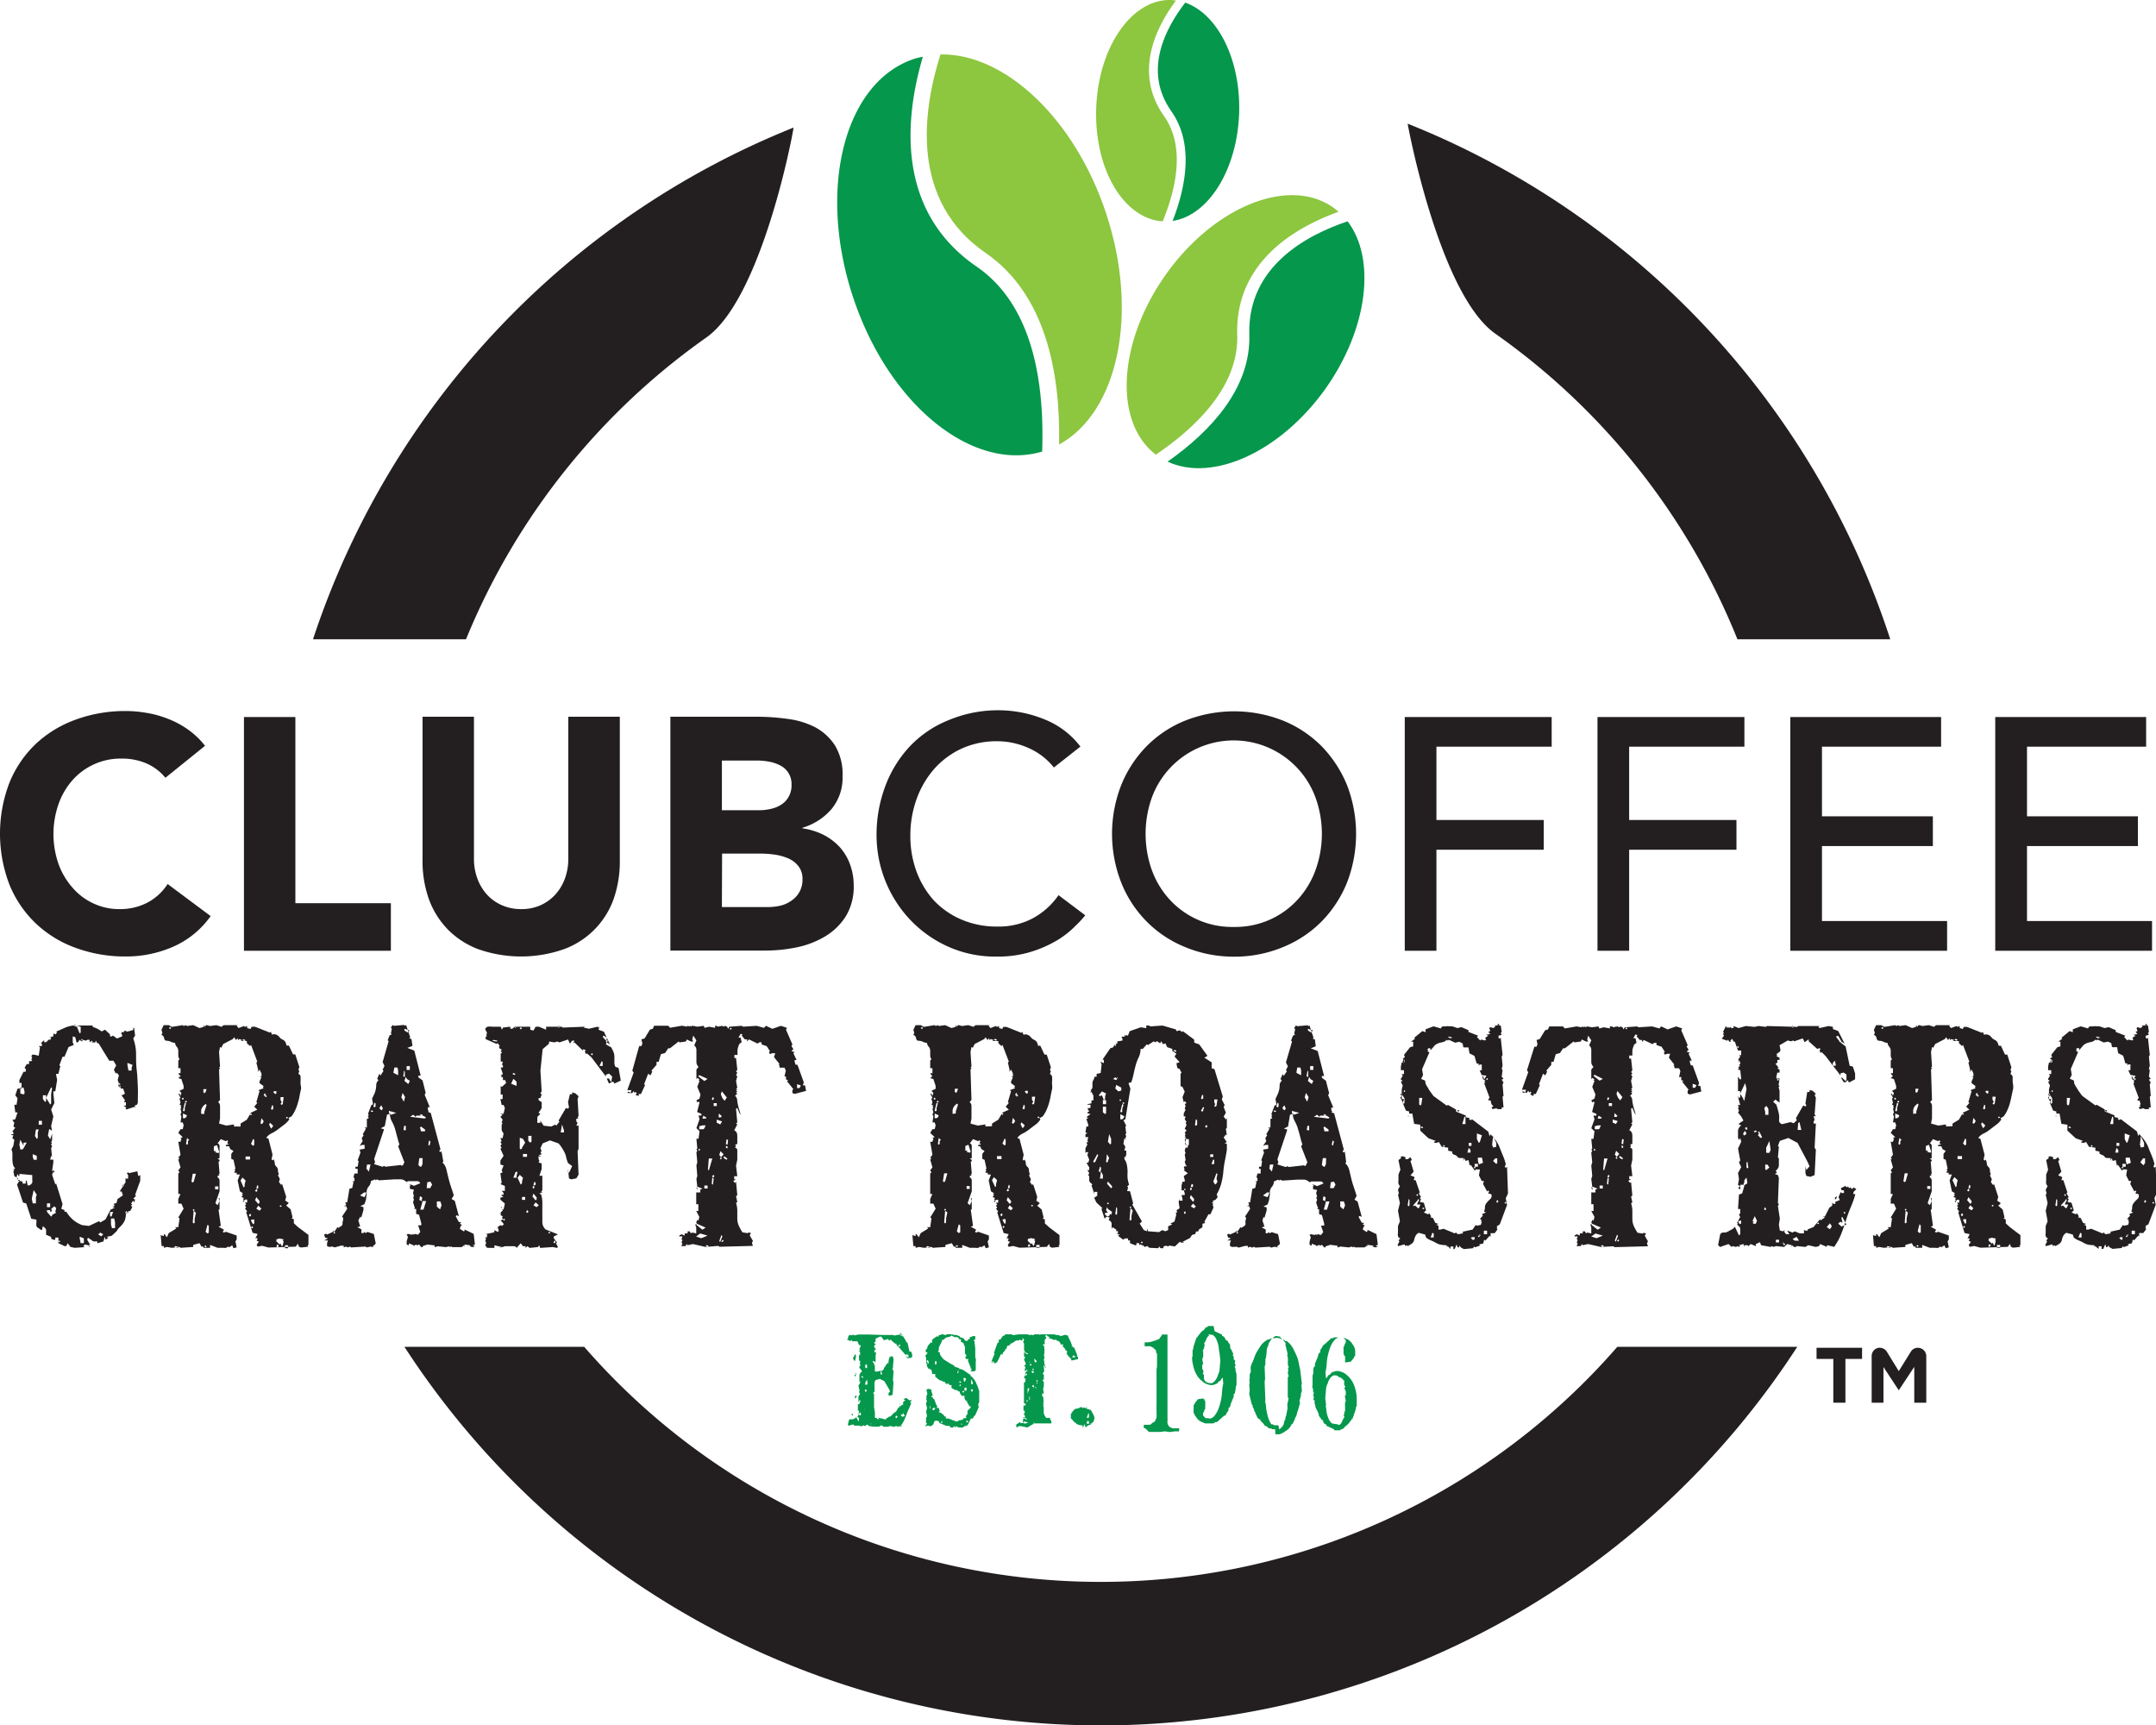 <svg xmlns="http://www.w3.org/2000/svg" xmlns:xlink="http://www.w3.org/1999/xlink" viewBox="0 0 222.62 178.14"><defs><style>.cls-1{fill:none;}.cls-2{clip-path:url(#clip-path);}.cls-3{fill:#231f20;}.cls-4{fill:#05974c;}.cls-5{fill:#8dc63f;}.cls-6{clip-path:url(#clip-path-2);}</style><clipPath id="clip-path"><rect class="cls-1" width="222.62" height="178.14"/></clipPath><clipPath id="clip-path-2"><rect class="cls-1" width="222.62" height="178.14"/></clipPath></defs><title>cr-logo</title><g id="Layer_2" data-name="Layer 2"><g id="Layer_1-2" data-name="Layer 1"><g class="cls-2"><path class="cls-3" d="M113.67,163.32a70.65,70.65,0,0,1-53.35-24.27H41.76a85.69,85.69,0,0,0,143.82,0H167a70.65,70.65,0,0,1-53.35,24.27"/><path class="cls-3" d="M145.35,12.78c.23,1.33,3.46,17.73,9.05,21.67a71.05,71.05,0,0,1,25,31.55h15.78a85.9,85.9,0,0,0-49.8-53.22"/><path class="cls-3" d="M72.94,34.84c5.59-3.94,8.82-20.34,9-21.67A85.9,85.9,0,0,0,32.32,66h15.8A71,71,0,0,1,72.94,34.84"/><path class="cls-4" d="M107.61,46.62c.25-7.25-1-15.15-6.79-19.11-8.34-5.74-7.4-15.3-5.53-21.65a7.52,7.52,0,0,0-.91.22c-7.21,2.41-10,13.42-6.3,24.59s12.37,18.09,19.53,15.95"/><path class="cls-5" d="M101.78,26.12c6.18,4.26,7.72,12.32,7.58,19.77,6.1-3.33,8.29-13.55,4.83-23.93-3.27-9.8-10.49-16.47-17.08-16.34-1.87,5.88-3.14,15.13,4.67,20.5"/><path class="cls-5" d="M120.35,28.39c-4.95,7-5.36,15.23-1,18.55,4.42-3,8.56-7.21,8.4-12.36-.22-7.45,5.86-11.06,10.45-12.71a5.62,5.62,0,0,0-.53-.44c-4.57-3.24-12.34-.12-17.35,7"/></g><g class="cls-6"><path class="cls-4" d="M129,34.55c.17,5.53-4,10-8.44,13.11,4.64,2.17,11.66-1,16.32-7.55,4.39-6.21,5.21-13.4,2.27-17.26-4.31,1.44-10.36,4.72-10.15,11.7"/><path class="cls-5" d="M120.06,22.85c1.47-3.6,2.29-7.82.13-10.87-3.13-4.44-.89-9.07,1.23-11.92a4.26,4.26,0,0,0-.5-.06c-4.07-.12-7.53,4.89-7.73,11.21s2.87,11.39,6.87,11.64"/><path class="cls-4" d="M120.93,11.46c2.32,3.28,1.6,7.62.15,11.35,3.69-.55,6.68-5.29,6.87-11.15.17-5.53-2.23-10.23-5.57-11.39-2,2.61-4.39,7-1.45,11.19"/><path class="cls-3" d="M17.08,80.3a5.26,5.26,0,0,0-1.93-1.47,6.41,6.41,0,0,0-2.64-.51,6.59,6.59,0,0,0-2.78.58,6.69,6.69,0,0,0-2.22,1.62A7.49,7.49,0,0,0,6.05,83a9.39,9.39,0,0,0,0,6.22A7.58,7.58,0,0,0,7.5,91.66a6.34,6.34,0,0,0,2.16,1.62,6.21,6.21,0,0,0,2.68.58,6.09,6.09,0,0,0,2.9-.68,5.65,5.65,0,0,0,2.07-1.91l4.44,3.31a9.27,9.27,0,0,1-3.89,3.17,12.05,12.05,0,0,1-4.84,1,14.8,14.8,0,0,1-5.21-.89,11.76,11.76,0,0,1-4.13-2.54,11.47,11.47,0,0,1-2.71-4,14.69,14.69,0,0,1,0-10.5,11.47,11.47,0,0,1,2.71-4A11.91,11.91,0,0,1,7.81,74.3,14.8,14.8,0,0,1,13,73.41a12.29,12.29,0,0,1,2.13.19,10.53,10.53,0,0,1,2.18.6,9.27,9.27,0,0,1,2.06,1.09A8.25,8.25,0,0,1,21.17,77Z"/></g><g class="cls-2"><polygon class="cls-3" points="25.19 74.03 30.5 74.03 30.5 93.25 40.36 93.25 40.36 98.16 25.19 98.16 25.19 74.03"/><path class="cls-3" d="M64,88.85a11.75,11.75,0,0,1-.65,4A8.58,8.58,0,0,1,58.22,98a13.37,13.37,0,0,1-8.83,0,8.71,8.71,0,0,1-3.19-2.08,8.81,8.81,0,0,1-1.93-3.13,11.75,11.75,0,0,1-.64-4V74h5.31V88.65a5.86,5.86,0,0,0,.36,2.08,5.12,5.12,0,0,0,1,1.65,4.63,4.63,0,0,0,1.55,1.09,4.86,4.86,0,0,0,2,.39,4.77,4.77,0,0,0,1.94-.39,4.65,4.65,0,0,0,1.53-1.09,5,5,0,0,0,1-1.65,5.86,5.86,0,0,0,.36-2.08V74H64Z"/><path class="cls-3" d="M69.22,74h9a22.5,22.5,0,0,1,3.16.23,8.51,8.51,0,0,1,2.84.88,5.55,5.55,0,0,1,2,1.86,5.72,5.72,0,0,1,.78,3.17,5.07,5.07,0,0,1-1.14,3.39,6.3,6.3,0,0,1-3,1.93v.06a7.06,7.06,0,0,1,2.17.67,6,6,0,0,1,1.67,1.26,5.47,5.47,0,0,1,1.07,1.79,6.28,6.28,0,0,1,.38,2.18,5.86,5.86,0,0,1-.82,3.19,6.42,6.42,0,0,1-2.12,2.06,9.34,9.34,0,0,1-2.91,1.13,16.09,16.09,0,0,1-3.22.34H69.22Zm5.32,9.65h3.85a4.88,4.88,0,0,0,1.21-.14,3.23,3.23,0,0,0,1.08-.44,2.31,2.31,0,0,0,.76-.82,2.37,2.37,0,0,0,.29-1.22,2.13,2.13,0,0,0-1.16-2,4,4,0,0,0-1.15-.39,7.07,7.07,0,0,0-1.27-.12H74.54Zm0,10h4.77a6,6,0,0,0,1.25-.14A3.22,3.22,0,0,0,81.7,93a2.59,2.59,0,0,0,.83-.88,2.55,2.55,0,0,0,.33-1.33,2.09,2.09,0,0,0-.43-1.38,2.68,2.68,0,0,0-1.07-.8,5.66,5.66,0,0,0-1.4-.38,10.12,10.12,0,0,0-1.4-.1h-4Z"/><path class="cls-3" d="M108.82,79.24a6.85,6.85,0,0,0-2.59-2,7.86,7.86,0,0,0-3.24-.71,8.68,8.68,0,0,0-3.7.76,8.58,8.58,0,0,0-2.83,2.1,9.67,9.67,0,0,0-1.82,3.12A11,11,0,0,0,94,86.3a10.57,10.57,0,0,0,.61,3.61,9.23,9.23,0,0,0,1.77,3,8.45,8.45,0,0,0,2.83,2,9.19,9.19,0,0,0,3.79.75,7.47,7.47,0,0,0,3.64-.85,7.68,7.68,0,0,0,2.66-2.39l2.76,2.08a11.64,11.64,0,0,1-1,1.08A9.81,9.81,0,0,1,109.29,97a12.44,12.44,0,0,1-2.71,1.23,11.57,11.57,0,0,1-3.66.53,11.83,11.83,0,0,1-5.16-1.09,12.37,12.37,0,0,1-3.92-2.86,12.73,12.73,0,0,1-3.33-8.52,14.22,14.22,0,0,1,.92-5.17A12.22,12.22,0,0,1,94,77a11.3,11.3,0,0,1,4-2.67,13.21,13.21,0,0,1,5.11-1,12.63,12.63,0,0,1,4.69.92,8.7,8.7,0,0,1,3.76,2.83Z"/><path class="cls-3" d="M127.43,98.77a13,13,0,0,1-5.08-1,11.75,11.75,0,0,1-4-2.68,12,12,0,0,1-2.59-4,13.82,13.82,0,0,1,0-10,12.24,12.24,0,0,1,2.59-4,11.75,11.75,0,0,1,4-2.68,13.79,13.79,0,0,1,10.16,0,11.94,11.94,0,0,1,4,2.68,12.57,12.57,0,0,1,2.59,4,14,14,0,0,1,0,10,12.36,12.36,0,0,1-2.59,4,11.94,11.94,0,0,1-4,2.68,13,13,0,0,1-5.08,1m0-3.07A8.69,8.69,0,0,0,134,92.87a9.12,9.12,0,0,0,1.84-3.05,11,11,0,0,0,0-7.46,9,9,0,0,0-16.91,0,11.19,11.19,0,0,0,0,7.46,9.12,9.12,0,0,0,1.84,3.05,8.73,8.73,0,0,0,6.62,2.83"/><polygon class="cls-3" points="145.05 74.03 160.22 74.03 160.22 77.09 148.32 77.09 148.32 84.66 159.4 84.66 159.4 87.73 148.32 87.73 148.32 98.16 145.05 98.16 145.05 74.03"/><polygon class="cls-3" points="164.95 74.03 180.12 74.03 180.12 77.09 168.22 77.09 168.22 84.66 179.3 84.66 179.3 87.73 168.22 87.73 168.22 98.16 164.95 98.16 164.95 74.03"/><polygon class="cls-3" points="184.86 74.03 200.43 74.03 200.43 77.09 188.13 77.09 188.13 84.28 199.58 84.28 199.58 87.35 188.13 87.35 188.13 95.09 201.05 95.09 201.05 98.16 184.86 98.16 184.86 74.03"/><polygon class="cls-3" points="206.02 74.03 221.6 74.03 221.6 77.09 209.3 77.09 209.3 84.28 220.75 84.28 220.75 87.35 209.3 87.35 209.3 95.09 222.21 95.09 222.21 98.16 206.02 98.16 206.02 74.03"/><path class="cls-4" d="M93.18,147.31l-.38-.08,0,.08-.06,0,0,0,0,0-.26-.1-.05.09-.16,0-.39-.08-.15.08-.44,0,0,0h-.11l0-.08,0,.08v-.08l-.23-.06-.16.13-.43,0-.11,0-.1,0,0,0-.49-.08-.06-.14-.22.08v.1l-.26-.1-.11.09-.05,0h-.16v.08l0-.13-.23,0,.06,0-.06,0,0,0-.11,0-.15,0-.07,0-.16-.13-.42.13-.12-.08.12-.5a.2.2,0,0,1,.19-.08.48.48,0,0,0,.22,0l.19-.09a.39.39,0,0,0,.15-.13l.21.4.07,0v-.24a.16.16,0,0,0-.06-.12l-.1-.08,0,0,0,0,.16-.27-.06-.09.06-.08v-.19h-.11l0-.65.17-.06.11-.34,0,0h-.16v.21l-.07,0,0,0,0,0,0,0,.12,0-.11-.09,0-.26,0-.27.16-.26-.11-.22.07-.09-.12-.54.17-.3,0-.18-.07.1,0-.1V142a.21.21,0,0,1,.06-.16.55.55,0,0,1,.1-.11l-.11,0v0l.23-.13-.11-.19-.17-.18,0-.08,0-.13,0,0,0,0v0h.12l-.11-.36v0l0,.09.06,0v-.27h-.11v-.65l.11.13,0,0,0-.4h-.12l0-.09,0,0,.12,0-.07-.06.07,0v-.09h-.11l.11,0-.11,0,.11-.17-.06-.06h.11v-.21h-.16l-.16-.4H88l-.07-.14-.09.1,0,0h-.11l0-.09,0,.06-.27-.1.11-.13,0-.08,0-.06,0,0,.15-.26.07.09,0-.05,0,.05.07-.05.05.05H88v-.09l.26.09.38-.09.44,0,.21,0,.38,0,0,0,1.56.05,0,0h1.09l-.06,0,.06.06.48-.09.21,0,.06,0-.06,0v.09l.27.1.33.57-.16-.09,0,0,.26.17.2.9.17,0,.11.31v.26l-.28.13h0l0-.09-.11.09h-.1l-.11-.17v-.06l.21.18,0,0v-.22s0-.05,0-.07a.27.27,0,0,1-.1-.06l-.16,0v.09l-.76-.88-.21-.19,0,.05,0-.13,0-.05,0,0-.12,0-.43-.35,0,0,0,0v-.1l-.22.14-.09-.18-.44.13,0,0L91,138l-.16,0-.43.21,0,.23,0,.08-.16.09.05,0-.05.06.16.08v.09h-.11V139l-.09,0,.16.18-.07,0,.12.05v.13h-.12l0,.18v.09h.17l-.06.31,0,0,0,0,0,.17v.54l-.21-.14-.12.09.17.14c0,.09,0,.17.08.24a1.42,1.42,0,0,1,0,.22,1,1,0,0,1,0,.25c0,.09,0,.14.16.17l.42-.09.17,0,.16-.13,0-.09.38-.57.11,0,.05,0-.05-.1.1-.52h.12v-.09l.16,0,.16.13-.06.06.06.13-.07.75.07.08h-.12l.05.19-.05,0v.09h.12l-.07,1.09.06.1L92.17,144l-.21.08-.21,0,0-.13v-.31l0,.18.16-.18-.11-.22-.49-.83-.47-.23-.44.13-.1.22,0,0,0,.48,0,0a.71.71,0,0,1,0,.16v.16a.25.25,0,0,1,0,.15l-.11.11,0,.05v0l-.1,0,.16.06,0,.13,0,1.13,0,.06,0,.08.09.57,0,.27,0,.27.16,0,0,0h.06l-.06,0,.11.13h.17l-.12-.17.28.09.11,0,.26.09h.22v-.14l.16,0,0-.08.28-.09.33-.34,0,0,.22-.14-.1,0h.1l.23-.4.15-.09v-.13l.06.05h.1v-.09l.23-.08-.07-.13.12-.23,0,0h.11v-.12h-.11l0-.09.21-.1,0,0,.17.1.05,0,0,.09.07,0,.1.08.06-.08.15.08-.15.13v.1h.1a6.07,6.07,0,0,1-.24.59,6.14,6.14,0,0,0-.25.59,5.36,5.36,0,0,1-.25.62,2.82,2.82,0,0,1-.35.57m-5-9.07,0,0,0,0,0-.05Zm0,8,.07,0,0,0v-.14l-.16,0,0,.06Zm.26-5.61,0,.06.12-.54-.07-.26-.26.47.16.23Zm0,1.59,0,0,.12-.08-.07-.13-.09.09Zm0,2.16,0,.1,0,0,.16-.1,0-.25-.12.12Zm.06-2.43.07.06,0-.05,0-.09-.07,0Zm.06,1.78,0,0,0,0,0-.27,0,0Zm.3,2.51.06,0h.1l.07-.13-.12-.21-.11.21.06.05Zm.13-4.1.12,0-.07,0-.1,0Zm.17,0,0,0,.05,0-.05,0Zm.09.22.07,0,0,0-.12-.22-.1.13Zm.29-1h.16v-.22a.24.24,0,0,0,0-.09.38.38,0,0,0-.09-.09l-.1.09,0,.17Zm-.08,4.28,0,0,.05,0-.05-.09,0,0Zm.06-1.81,0,0,.16-.12-.09-.14h-.12Zm0-.75h.17l.06-.13-.06-.41-.17.31Zm.47,4.06h.17V147h-.17Zm.09-7.37.07,0,0,0,0,0Zm.24,7.41h.1l0,0Zm.05.05,0,0,.06,0-.06-.05Zm.49-9.88,0,0,0,0,0,0Zm0,9.66.06,0h.21l-.11-.17L91,147Zm.24-5h.16l-.1-.36-.06.06Zm1,4.24,0,0,.07,0-.07,0Zm.49.18.16.09.1-.13-.1-.14Zm.35-7.41v.09h.16l0-.23-.11.1Zm.13,6.13h0v-.08l.12-.06Zm.15-7.24,0,.06.07-.06-.12-.17-.11,0Zm.07,8.42.05.06.26-.09-.21-.35,0,0,0,.17v.06l-.1-.06-.11.09Zm0-8.32.07,0,0,0,0-.1-.07.06Zm.19,7.77.05,0,0,0,0-.06Z"/><path class="cls-4" d="M98.16,147.38l-.09-.09,0,0v-.08a1.42,1.42,0,0,1-.3,0,.73.73,0,0,1-.26-.09L97.2,147a.8.8,0,0,1-.24-.13l0-.13-.33-.08a.29.29,0,0,0-.15.12.44.44,0,0,0-.08.2.28.28,0,0,1-.14.17.93.93,0,0,1-.2.1l-.05,0-.06,0-.05-.08-.31.08-.05,0,.1-.17,0,0,.1-.1a.16.16,0,0,1-.12-.1.41.41,0,0,1,0-.16v-.3l.1-.21-.09-.48.1-.35-.1-.39,0,0,0-.17.1-.17a.21.21,0,0,1-.07-.11.31.31,0,0,1,0-.13v-.12a.92.92,0,0,1,0-.16l.1-.22-.1-.42.15-.1,0,0,.1,0,.16.05v.09H96l.15-.09.06.13-.06,0,.16.48-.16.17.21.09,0,.13h.1l.2.56,0,0,.12.17-.07,0,.07.06-.07.12.21,0,.12.35-.12.09.21.08.07,0,.1.14-.05,0,.14,0,.12.21.16.05-.12,0,.12,0v.18h.1l.16,0,.57.22.06,0,.1.08.26,0v-.08l.48-.09.16-.22,0,.05.21,0,0-.14,0,0,0,0-.1,0,.17-.16-.07-.05.22-.08-.1,0a.49.49,0,0,0,0-.2.32.32,0,0,1,.08-.2l.19-.17a.19.19,0,0,0,.06-.22l-.16,0,0-.08,0,0,0,0-.21-.35,0-.13h-.12l-.14-.26,0-.26h-.22l0,.06-.22-.27,0,0-.07-.25-.15,0-.06-.14-.05.13v-.13h-.18a.16.16,0,0,1-.13-.06.2.2,0,0,0-.13-.08.29.29,0,0,1-.13-.08V143L98,143v-.13l-.33,0-.14-.22-.16,0-.12,0,.12-.05-.38-.12-.42-.35v-.27l-.31,0-.09-.47H96v-.09l-.16,0-.16-.35.06-.18h-.11v-.42l0-.18-.09-.17.09,0-.09,0v0l.1-.14,0-.08h.11v-.17h-.16v-.17l.05-.18h.11v-.13l-.07,0,.11-.08,0-.09.31-.35.16,0v-.21h-.11l.21-.14-.05,0,.43-.3.16.05v-.13l.41-.13.37.1c0-.07.08-.1.14-.1a.25.25,0,0,0,.13,0l.16,0h.16l.26.08.22,0,.35.13v.08l.49.18-.06.05.16.16,0,0,.21,0,.05,0-.05-.09.16-.09-.11,0,.21,0-.09-.09.09,0,0-.14,0,0,.17,0,.11-.08-.06,0h.32l0,.29,0,0,0,.09-.16,0v.1l0,0,.07,0,.09.77,0,.08,0,.4,0,.16,0,.06,0,.29.1.1-.1,0,.1.14-.05.08,0,.52,0,0,0,.48h-.1v.08h-.21l0,0-.21,0,0-.08.1,0-.05-.06.05,0-.05-.17h-.11v0l.06-.08-.27-.66.06,0-.06,0,.06-.05-.11,0,0-.13h0l0,.13.11-.17-.26,0-.11-.22h.11v-.27h-.12l0,.06V139H99.6l-.12-.34-.26-.13,0-.26H99s0,0,0-.07,0-.07-.05-.07l.05,0-.2-.08-.21,0-.32-.14,0,0-.05,0a.53.53,0,0,1-.25.12l-.23.05a.43.43,0,0,0-.19.13l-.18.18v-.09h-.1l-.07.05.07,0-.07,0,.12,0-.38.77,0,.27-.09.17.21.08a.28.28,0,0,0,0,.2l.1.16.13.17.14.17.68.43,0,0,.42.22v.09l.52.18v.08l.22,0-.05.05.09,0,.07,0,.83.57.06.21,0-.09a1.42,1.42,0,0,1,.29.31,1.57,1.57,0,0,1,.21.34,3.68,3.68,0,0,0,.15.35,2.48,2.48,0,0,1,.13.35l0,.12,0,0,.06,0,0,1.22-.11.21.06.31-.38.85-.16.09.05,0-.05,0,.05.05-.15.18h-.21v.16l-.05,0L100,147l-.06,0,0,.17-.21,0,0,.05-.26.08,0,0,0,.08-.48,0-.16-.08,0-.08,0,.08h-.06l0-.14-.1.22h-.06v-.12h-.15v.12Zm-2.37-7-.07,0,0,0,0,0Zm.09.39v-.21l-.09-.14-.12.09.16.3Zm0-1.86v-.09l0,0,0,.13,0,0Zm0,1.34,0,0,0,0,0,0Zm.16,1.16v0l0,0Zm0,4v-.26l-.05,0,0,.29,0,0Zm.47.09.07-.13h-.17v0l.1-.17,0,0-.05.08-.21.21,0,0,0,0,.16.13Zm0-.56,0-.05,0,.05,0,0Zm.19-4.11,0-.29h-.16v.29l.06.06Zm.09,1.05-.1-.05,0,0,.09,0Zm.05,3.67-.07,0,0,0,0,0Zm.46,1.33v-.17l-.06,0-.1.21Zm.6-4.13-.05-.05,0,.05,0,0Zm.4-4.92-.16,0,0,0,.16.05Zm.36,3.32-.07,0-.05,0,.05,0Zm.3.6v-.29l0-.05-.12.34Zm.26,1.3V143l-.1-.09-.07.21Zm0-.29v-.14h-.15v.14Zm.14,4.23V147h-.1l-.07,0,.12.1Zm.06-3.24,0,0,0,0,0,0Zm.12,0v-.14h-.16v.14Zm.1-1.12.12-.31-.26-.08v.25l.09.18Zm.16.94v-.09l0-.21h-.21v.14l0,.17Zm-.18,3.33,0,0-.05,0,.05,0Zm0,0,0-.06,0,.06Zm.33-.06v-.15h-.17v.16Zm.08-7,0,0,0,0,0,.05Zm.41,3.07v-.21l-.16-.31,0,.39,0,.13Zm0,.74v-.22h-.1l-.12.12.17.14Zm0,1.76v0l0,0,0,.08,0,0Zm.11-8-.06,0,0,0,0,0Zm.32,8.08,0-.06,0,.06,0,0Z"/><path class="cls-4" d="M106.08,147.38l-.65-.14-.28,0,0,0,0,.09h-.22v0l0,0,0-.08,0-.1,0,0,.05-.13h-.17v0l.12,0,.16,0v-.09h.15v-.1h.11l0,.09.07,0,.21,0v-.27l0-.13.1,0-.05,0,.05-.13.06,0,.06-.18-.17-.26h.12v-.31h-.12v-.53h.21v-.14l.11,0-.27-.09v.09l.06,0h-.06l0-.08,0-.05,0-.35,0-.13,0-.48,0-.14,0-.44,0-.09,0,0,0-.05,0-.44h.12l.05-.35-.17-.13.17-.4-.05-.18h.15v-.09l-.21-.08v0l.11-.4-.05,0-.06,0-.05-.1.16-.07,0-.19-.16-.35.12-.27,0,0,0,0-.12-.05,0,.05v-.45l.11-.12a.3.3,0,0,1-.11-.23v-.53a.25.25,0,0,0-.11-.22l.12-.22-.17-.22,0,.18,0,.09h-.11l-.21-.09,0,.09-.33,0,0,0-.44.3h-.1l-.16.21-.22.05-.11.35h-.12v.13l-.26.27.05,0-.1.17-.11-.08-.22.48,0,0-.21.4h-.12v.09l-.16,0,.07-.08-.07,0,0,0,0-.09-.06.09h-.22l0-.06h.09l.07.06.05-.13h-.21l.33-.79-.07-.08.38-1.07h.12l0-.12,0-.19.16,0,.28-.4.15,0,.06-.14h.71l.09.09.61-.09.26,0,0,0,.06,0,0,0,.05,0,.07,0,.26,0,.32,0,0,.09.23-.05.31.05v-.09h.12l0,0,.23,0,.1,0,.05,0,.11,0,0,.1.07-.1.63,0,.07,0,.7,0,.38.1,0-.06,0,0,0,0,0,0,.33.14.44-.13.31.09,0,.08.32.67,0,.08.1.14-.1.09.17,0-.07,0,.16.31h-.1V139l.05.13h.1l.32.81-.05.13h.12l0,.25-.58.13-.12,0v-.13l0,0-.32-.36.06,0-.11,0v-.14h-.12l.07-.26-.06-.14H110s0,0,0-.06,0-.07-.05-.07l.05,0-.28-.31.07-.17h-.17l-.11,0,0-.1,0,0-.16-.23-.26-.08v-.09h-.12l-.09.05-.44-.19-.1.1V138h-.12l-.16-.17.05,0-.1,0-.11.17h.11l0,.21a.29.29,0,0,0-.14.12.61.61,0,0,1,0,.12.78.78,0,0,0,0,.16v.18h-.17v.13h.1l.06.53-.06.08.06.06-.06.08.06,0-.07.21.07.31-.07,0,.07.05-.07,0,.07.05-.07,0,.07,0-.12.09a.31.31,0,0,1,.08.11.33.33,0,0,1,0,.15,2.3,2.3,0,0,0,.12.46c.08.25,0,.2-.12-.14l-.06,0,.06.61-.07,0,.07,0-.17.27a.21.21,0,0,1,.13.11.24.24,0,0,1,0,.15.91.91,0,0,1,0,.17v.18l-.11,0,0,.06,0,.08c.07,0,.11.06.11.11v.42l-.07.27.07.48h-.17v.13h.1l-.15.08.1.1.05,0,.06.61-.06,0,.06.27-.07,0a.92.92,0,0,1,.07.36v.35a.68.68,0,0,0,.08.34,2.61,2.61,0,0,0,.17.28l.28,0,.05,0,.11,0-.06.09.16.25,0,.1,0,.13-1.71,0-.07,0Zm0-.88-.44-.18-.05,0,.33.23Zm.09.36-.37-.1-.21.13.26.09Zm0-7.1-.42-.19,0,.05.31.21Zm-.39,3.21,0-.05,0,.05,0,0Zm.22-1,.06-.14H106l-.16,0V142H106Zm.11-.48-.16-.1,0,.14h.17Zm0,3.22v-.14H106v.13Zm0,2.6-.12,0,0,0,.1,0Zm0-3.42.18-.55h-.18l0,.5Zm.23-3.19,0-.08,0-.07-.07.11Zm0,3.83,0-.28-.06,0,0,.28Zm0-.32,0-.08,0,0-.07.09Zm0-3.24h.16v-.13h-.16Zm.27.78.08,0,.1-.14-.26-.07,0,.14Zm0-.29h.11l.05-.06-.14-.12Zm.07,1.74,0,.05.13-.13-.16-.15-.07.18Zm0,3.9.11-.27,0-.05-.12.26Zm.05-3.75,0,0,0-.06-.07,0Zm.1-2.78.11.12.12-.14-.26-.29,0,.14Zm0,6.53.07-.07,0,0-.07.07Zm.12-3.79.12,0,0,0-.14-.1-.07,0Zm.17-.63,0-.21-.08,0,0,.21Zm0,.18,0-.1-.08,0,0,.1Zm.25-5.42,0-.06-.05.06.05,0Zm3.34,2.7H111L111,140l-.2-.06Z"/><path class="cls-4" d="M111.81,147.18l-.57-.09.12-.06-.23,0v-.13H111l0,0,0,0-.38-.43.05,0-.1,0v-.06l0,0,0-.38,0-.09.16,0-.11-.06.11-.09-.11,0,.07-.05,0,.05.3-.32.44-.09.07-.09h.05l.06,0,.11,0,.1.09.18-.09.05.13.07-.09h0l.07.05,0-.05v.1l.45.15.28.5,0,0,.1.28-.1.42-.18.13.06.05h-.18v.14h-.05l-.06,0-.28.13v.09l-.23,0v0l.07-.05-.07-.14.07-.09-.07,0-.23.41,0-.05Zm.45-1.93v-.05l0,0-.07.1.06,0Zm.18,1.11v-.43l-.07,0-.16.47Zm0,.64v-.23l0-.05-.21,0V147Zm.12-.88-.06,0-.05,0,.05,0Z"/><path class="cls-4" d="M118.28,147.48l-.18-.06v-.24l0-.08h.29l.3,0a.35.35,0,0,0,.24-.14.32.32,0,0,1,.25-.12v-.08l.09,0,0-.08a1.75,1.75,0,0,0,.15-.34,2.18,2.18,0,0,0,0-.38v-.41a1.32,1.32,0,0,1,0-.37l0-2.19,0,0,0-1.71.05,0-.05-.08.05,0,0-.68,0,0,0-.64,0-.13,0,0,0,0-.1-.11,0,0,0-.08,0-.16h-.1l0-.12-.1,0-.1-.2,0,.07-.29-.16-.29,0-.3,0v-.4l.35,0,.32-.06a3,3,0,0,0,.32-.09,1.42,1.42,0,0,1,.29-.1l-.05,0,.25-.08.09-.12,0,0,.25-.36.15,0,.39,0,0,8.6a1.09,1.09,0,0,1,0,.26,2.64,2.64,0,0,0,0,.28.82.82,0,0,0,.1.26.54.54,0,0,0,.22.2l.2.08a.48.48,0,0,0,.22,0h.46v.16l0,.08,0,0,0,.08h-.1l-.34,0-.54.07-.47-.07,0,0-.05,0-.44.06-.1,0-.88,0-.2,0Z"/><path class="cls-4" d="M125.41,137.43l.78.37,0,.12.19.08.18.28,0,.1h.15l.14.24,0,0,.09.08-.05,0a.32.32,0,0,1,.13.18c0,.06,0,.13,0,.19s0,.13.07.2a1.62,1.62,0,0,1,.1.18l0,0,.15.32-.05.16.1.14,0,0,0,.16,0,.16h.1l.05.12-.05.2.1.3-.1.08.09.24,0,.2.1.35,0,0,0,1.07-.09.32,0,0,0,.16,0,0-.1.47-.1,0,0,.29-.35.86.05,0-.15.28h-.09a1,1,0,0,1,0,.23.47.47,0,0,1-.1.2.56.56,0,0,0-.12.2.69.69,0,0,1-.13.2l-.1,0,0,0-.74.66-.2,0-.05.08a.8.8,0,0,1-.2.06l-.24,0-.25,0h-.27l-.19-.08,0,0a1.31,1.31,0,0,1-.28-.12,1.05,1.05,0,0,1-.27-.2,1.33,1.33,0,0,1-.19-.24l-.17-.24c0-.07-.07-.15-.1-.23a.75.75,0,0,1,0-.26v-.28a2.81,2.81,0,0,0,0-.29l.1,0,0-.12.34-.44.49-.07.1,0v.08a.15.15,0,0,1,.09,0,.05.05,0,0,1,0,.06.14.14,0,0,0,0,.06l.08.06,0,.2,0,.08,0,.5,0,0,0,.05a.13.13,0,0,0-.1.14.27.27,0,0,1-.06.17.27.27,0,0,0-.07.18v.17l.27.28.25,0,0,0,.24.05,0,0,0,0,.3-.16a2.48,2.48,0,0,0,.5-.78,5.8,5.8,0,0,0,.27-.87,5.54,5.54,0,0,0,.13-.91,5.54,5.54,0,0,1,.13-.91l-.05-.5.05,0-.1-.09-.24.35h-.1l-.2.24-.42.16,0,0-.3,0-.27-.08a1.22,1.22,0,0,1-.24-.1.87.87,0,0,1-.23-.16l-.22-.18a2.24,2.24,0,0,1-.41-.51,3.38,3.38,0,0,1-.27-.58,5.26,5.26,0,0,1-.15-.6,2.79,2.79,0,0,1-.07-.64l.05-.12,0-.63.08-.16,0-.16.33-1h.1v-.08l0,0,.17-.21.17-.22a1.1,1.1,0,0,1,.23-.2.64.64,0,0,0,.2-.2l0,0,0-.07.29-.12,0,0,0-.08.25,0,0,0,.35,0,0,0Zm-.53.44a.61.61,0,0,0-.22.2,1.15,1.15,0,0,0-.12.25,1,1,0,0,1-.12.23.45.45,0,0,0-.08.26h.1l-.1.2,0,.2-.1.11,0,.08-.1.08.1,0,0,.08,0,.12,0,0,0,.12,0,0,0,.12,0,.15,0,0-.1.24.1.56h-.1v.11l0,.24,0,.08.14.32-.09.22a.23.23,0,0,1,.12.12c0,.06,0,.11,0,.16a.51.51,0,0,1,0,.17v.16h.09l0,.16.15,0,0,.12.14,0,0,0,.15.07a.2.2,0,0,1,.14,0,.29.29,0,0,0,.16,0,.6.6,0,0,0,.15-.09l.12-.1a1.18,1.18,0,0,0,.17-.24,1.05,1.05,0,0,0,.13-.26l.1-.27a1.86,1.86,0,0,1,.1-.25l0,0,.1-1.15-.09-.75,0,0a3.85,3.85,0,0,1-.07-.49,2.77,2.77,0,0,0-.1-.5,3,3,0,0,0-.17-.45,1.07,1.07,0,0,0-.34-.42l-.52-.08Z"/><path class="cls-4" d="M131.66,147.56l-.35,0v-.08l-.22,0a.34.34,0,0,1-.18-.11.43.43,0,0,0-.17-.12.5.5,0,0,1-.19-.12l-.1-.16-.32-.31v-.12H130l.05,0-.05,0,.05,0-.2-.12.05,0-.14-.16.05,0-.2-.35.05,0-.19-.32.05,0-.2-.4.05,0-.05,0,.05,0-.05,0,.05-.12h-.09l-.1-.36,0,0-.19-.79.05-.46-.05-.44.05-.36-.05-.12.05-.23,0-.4a1.6,1.6,0,0,1,.1-.23.71.71,0,0,0,0-.26v-.26a.36.36,0,0,1,.1-.24l-.05,0,.2-.42,0,0,0,0,0,0c.07-.19.13-.37.2-.54a2.52,2.52,0,0,1,.25-.49c.09-.16.2-.32.31-.49a1.75,1.75,0,0,1,.41-.45l.29-.2.62-.2.1.08,0-.08H132l.67.25v.08h.12s.09,0,.1,0l.07.08.1.08a2.29,2.29,0,0,1,.48.64q.18.34.33.69a3.18,3.18,0,0,1,.22.7c.05.25.1.5.16.74l0,0,.18,1.5-.05.11.05.63-.1.24,0,.24-.15.51.05.2c0,.13-.07.27-.1.41s-.08.29-.13.44a3.31,3.31,0,0,0-.12.42,1.07,1.07,0,0,1-.2.38l.05,0-.28.56h-.1a.32.32,0,0,1-.08.21l-.14.2a1.2,1.2,0,0,1-.2.18l-.22.15a1.28,1.28,0,0,1-.21.14l-.24.12a.6.6,0,0,1-.27.06,1.36,1.36,0,0,0-.29,0m.39-.51a2.05,2.05,0,0,0,.26-.24.85.85,0,0,0,.17-.23,1.76,1.76,0,0,0,.07-.27.65.65,0,0,1,.12-.28l0-.08.05-.08-.05,0,.1-.27,0,0,.15-.79-.05-.16.05-.12-.05,0,.15-.7a.15.15,0,0,1-.09-.14V143l0-.18,0-.08,0-.48,0-.08.1-.08-.1-.35.06-.32-.05-.12.1-.19a.4.4,0,0,1-.1-.28v-.32a3,3,0,0,0,0-.31,1.91,1.91,0,0,0-.07-.28l.05-.12-.05,0,.05,0-.24-1,.05-.07-.1-.17,0,0-.18-.23-.29-.25v-.08l-.44-.08a.83.83,0,0,0-.25.12l-.18.16a.43.43,0,0,0-.14.19.75.75,0,0,1-.15.2,3.53,3.53,0,0,1-.15.46,1,1,0,0,0-.1.45,2.59,2.59,0,0,1-.05.47c0,.16-.07.32-.1.47l.05,0-.06.16.05.12-.1.4.05,1.21-.05.32.08,2-.05,0a2.34,2.34,0,0,1,.12.63,3.88,3.88,0,0,0,.1.61,5.69,5.69,0,0,0,.16.59,2.47,2.47,0,0,0,.3.58.12.12,0,0,1,.15,0,.38.38,0,0,0,.17.08l.2,0h.19Z"/><path class="cls-4" d="M137.74,147.56l-.78-.36,0-.12-.2-.08-.18-.29.05-.1h-.15l-.14-.24,0,0-.1-.08.05,0a.32.32,0,0,1-.12-.18c0-.07,0-.14-.05-.2a1.33,1.33,0,0,0-.17-.37l0,0-.14-.32,0-.16-.09-.15.05,0-.05-.16.05-.16h-.1l-.05-.12.05-.2-.09-.31.1-.08-.1-.24,0-.2-.1-.35.05,0,0-1.07.1-.32-.05,0,.05-.16-.05,0,.1-.46.1,0,0-.28.35-.87-.05,0,.15-.28h.1a.86.86,0,0,1,0-.22.38.38,0,0,1,.1-.2.67.67,0,0,0,.12-.2.6.6,0,0,1,.14-.2l.09,0-.05,0,.74-.67.2,0,.05-.08a.83.83,0,0,1,.2,0l.25,0a1,1,0,0,1,.24,0h.27l.2.08,0,0,.27.12a1.35,1.35,0,0,1,.27.2,1.41,1.41,0,0,1,.2.24,1,1,0,0,0,.17.25l.09.22a.75.75,0,0,1,.05.26v.57l-.1,0,0,.12-.35.44-.49.08-.1,0V140l-.09,0s0,0,0-.06,0-.05,0-.06l-.07-.06,0-.2,0-.08,0-.51,0,0,0,0a.14.14,0,0,0,.1-.14.24.24,0,0,1,.07-.18.27.27,0,0,0,.06-.17v-.18l-.27-.28-.25,0,0,0-.25,0-.05,0,.05,0-.29.16a2.58,2.58,0,0,0-.51.77,6.87,6.87,0,0,0-.27.88,5.27,5.27,0,0,0-.13.9,5.25,5.25,0,0,1-.13.91l.05.51-.05,0,.1.08.25-.35h.09l.2-.24.43-.15,0,0,.3,0,.27.08.24.1a1.67,1.67,0,0,1,.24.16l.21.18a2.69,2.69,0,0,1,.68,1.09,5.43,5.43,0,0,1,.16.61,3.36,3.36,0,0,1,.06.63l0,.12,0,.63-.09.16,0,.16-.34,1h-.09v.09l0,0-.17.22-.17.21a1,1,0,0,1-.22.2.8.8,0,0,0-.21.2l0,0-.05.08-.29.12-.05,0,0,.08-.24,0-.05,0-.34,0,0,0Zm.53-.44a.52.52,0,0,0,.22-.19,1.23,1.23,0,0,0,.12-.26,1.26,1.26,0,0,1,.13-.23.42.42,0,0,0,.07-.26h-.1l.1-.2,0-.2.09-.11-.05-.08.1-.08-.09,0,.05-.08-.05-.12.05,0-.05-.12.05,0-.05-.12.05-.14-.05-.05.1-.23-.1-.57h.1v-.1l0-.24,0-.08-.14-.32.1-.23a.18.18,0,0,1-.12-.12,1,1,0,0,1,0-.16.45.45,0,0,1,0-.16c0-.06,0-.11,0-.16h-.1l-.05-.16-.15,0,0-.12-.14,0,0,0L138,142a.26.26,0,0,1-.14,0,.41.41,0,0,0-.16,0l-.15.09-.12.1a1.77,1.77,0,0,0-.17.24,2.1,2.1,0,0,0-.13.26c0,.09-.06.18-.1.27l-.09.26,0,0-.1,1.14.09.75-.05,0a4,4,0,0,1,.08.5,2,2,0,0,0,.09.49,3,3,0,0,0,.17.45,1.09,1.09,0,0,0,.34.42l.52.08Z"/><path class="cls-3" d="M7.71,128.83l-.43-.09-.3-.39-.13.3H6.66l-.63-.3v-.58H5.71V128h-.2l-.23-.12v-.18l-.52-.22V127a.3.3,0,0,0-.1-.2l-.23-.21-.1.4h-.1a1.17,1.17,0,0,0-.26-.19.41.41,0,0,1-.21-.24.79.79,0,0,1,0-.3v-.34l-.53-.09-.52-1.58-.33-.09-.62-1.86.29-.48H1.81l.09-.13-.42-.27-.1-.49.1-.12-.1-.09.2-.09a.79.79,0,0,1-.25-.44,2.92,2.92,0,0,1-.05-.5v-.54a1,1,0,0,0-.1-.47l.2-.39h0l.1-.61-.2-.18.1-.31h-.2v-.09h.2v-.18l-.1-.12.3-.37-.2-.12.1-.39-.2-.28.3-.09.23-.7H1.58l-.1-.79h.23l.1-.67-.23-.3.23-.7h.42v-.58H2v-.3l.43-.86h.23v-.3l-.13-.09.23-.4H3v-.3h.23l.1-.09-.1-.09.1-.21-.1-.1.1-.18h.2L4,109l.13-.88L4,108h.33v-.21l-.1-.1.33-.3v.21h.2l.32-.3.1.09.1-.27h-.2l.43-.13v-.27h.1l.1.09.19-.21-.1-.09.86-.38a3,3,0,0,1,.9-.25c.31,0,.63,0,1,0h1V106l.52.22.43.27.33-.18.52.48V107h.2l.1-.09.42.31.53-.22v-.18l-.1-.09.1-.21.13.09.1-.18H13l.1.09.66-.18v-.22h.09l.1.79-.19.31a4.72,4.72,0,0,1,.29,1.61c0,.55,0,1.1.07,1.66s.08,1.11.11,1.67,0,1.13,0,1.72l-.1.18-.23.09.1.22-.1-.1-.85.28-.1-.09.1-.09-.29-.22H13v-.36h-.19l.09-.21-.42-.58.1.09.32-.18-.19-.52h-.23l-.33-.88.13-.49-.23-.27-.1.09-.19-.4L12,110l-.29-.49h-.43l-1.08-1.76-.2-.1-.1-.21-.09.21-.56-.09v-.21h-.2l-.19.09-.33-.09-.23.09-.1-.09-.1.21-.19.09-.14-.57L7.51,107v.61l.1.28-.53.21-.42,1h-.2l-.33.89.1.09-.2.79H5.8V111l.1.49-.19,1.18h-.2v.22l.1,1-.33.67.23.7-.23,1,.1.49-.3-.19-.13.67.23.4.2-.58v.67l-.1.21.1.09-.1.1.1.3-.1.09.1,1v-.09l-.1-.09-.1.4h.33V120l-.13.88h.23v.19l-.1-.09-.13.3.33,1,.09-.09.66,2.13-.13.49.33.12v.18h.19a4,4,0,0,0,.28.4,4.12,4.12,0,0,0,.36.38,3,3,0,0,0,.48.35,3.65,3.65,0,0,0,.49.24l.72.09,1.05-.49.13.13.53-.31.52-1,.43-.21-.23-.1.23-.09-.1-.21.29-.09.1-.4.56-.39-.13-.4h-.2L13,122l-.1-.09.1-.09-.1-.13h.33v-.36l-.13-.21.13-.09.1.09.85-.19.1.49.2-.09v.58l-.53,1.46.1.09-.29.3.19.09-.1.31-.09-.21-.23.3.13.09-.13.12.13.18-.23.4h-.2v.18H13a2.29,2.29,0,0,1-.05.55,1.37,1.37,0,0,1-.21.49,2.27,2.27,0,0,1-.38.44,1.43,1.43,0,0,0-.31.41l-.52.48-.53.1.2.09-.29.21-.1-.3-.13.48-.63.19v-.19H9.77a.36.36,0,0,1-.26-.09,1.37,1.37,0,0,0-.21-.15,1.07,1.07,0,0,1-.22-.15L9,128l.3.49-.2.09.2.09-.1.09v-.18l-.43-.09-.19.18.19.09Zm-4.53-6.54a.53.53,0,0,0,.15-.19.71.71,0,0,0,0-.26v-.52L2,121.2v.21H1.9l-.09-.21-.1.3.19.4.43.09v.21h.33v-.3h.1l.09.48h.2Zm-.75-3.74.33-.58H2.43v.31l-.33-.61-.1.49.1.51h.23Zm.1-5.65v-.22l-.1-.39H2.1v.61l.33.09Zm1.18,11.34v-.67l.09-.21-.32-.49-.2.88.1.49Zm.09-4.5v-.4l-.42-.18v.27l.1.31Zm.1-2.25v-.58l.1-.3H3.71l-.1.67.19.3Zm.43-1.77H4v.4h.33Zm.43-2.06v-.58H4.43v.39l.23.31Zm.52.3v-1l.1-.61-.1-.09-.52,1.09.42.67Zm-.1,10.28H4.85v.39h.33Zm.2,1.28v-.09l.42-.22-.09-.09.09-.39-.19-.19-.33.28.1.21-.2.09v-.18H4.85v.18l.43.49Zm.85,2.64-.1-.09-.1.09.1.09Zm2.1-21.56V106l-.62-.18-.1.09.33.09.29.7Zm.33,21.75v-.49l-.43-.18v.18l.1.49Zm-.1-21-.1-.09-.13.18.13.09Zm1,.18-.1-.09-.1.09.1.12Zm1,20,.1-.09-.3-.18-.23.18.33.21Zm1-2v-.1l.13-.3h-.33v.4l.1.09Zm.32,1.27v-.61l-.09-.39h-.33v.61l.1.39Zm.53-14.81v-.09l-.1-.09-.1.3.1.1Zm.1.22-.1-.1-.1.1.1.09Zm.32,10.18-.09-.09-.1.09.1.09Zm.33,2.74-.13-.09-.1.18.1.09Zm.43-14.6v-.3l.1-.28-.53-.21v.21l.1.58Z"/><path class="cls-3" d="M16.92,128.83v-.18h-.23l-.1-1.13.33.1v-.19H17l.23.31.19-.43.79-.48-.13-.13h.33l.13-.91-.13-.09.55-.91-.23-.52h-.32v-.49l.23-.51h-.23v-2.13l.13-.09-.13-.22.23-.3-.23-.82.13-.09-.13-.09.23-.31-.23-1.34h.23l.09-.3-.09-.09.23-.09-.46-.43.23-.39h.23l.09-.4-.09-.3h-.23l.09-.61-.09-.21.09-.22-.09-.39.09-.09-.09-.13.09-.09-.19-.09.1-.21-.1-.4.1-.12-.23-.39h.13l.1.21.09-.3-.19-.22.42-.21v-.3l-.23-.7-.32-.1.13-.12-.13-.09.13-.09-.13-.21h.23v-.52h-.23v-.79l.13-.12a.72.72,0,0,1-.13-.44v-.46a.69.69,0,0,0-.17-.41.64.64,0,0,1-.16-.39,1.09,1.09,0,0,1-.43-.11,1.06,1.06,0,0,0-.44-.11c-.14,0-.23-.08-.26-.26a.46.46,0,0,0-.28-.35l.1-.21-.1-.3.23-.49h.52l.33.18,1.12-.18.09.09.23-.09.1.09.66-.09.65.3.43-.12v-.18l.13.18.1-.18h.1l.33.09.65-.09.56.18a.34.34,0,0,1,.33-.18h1.31l-.1.09.2.21.55-.21.1.09.23-.09v.21l.33.1L26,106h.32l1.54.61.1-.09.13.3a.54.54,0,0,1,.43,0,.8.8,0,0,1,.33.25.76.76,0,0,0,.33.26.59.59,0,0,1,.32.32l.1.3h.23l.43.91h.23l.42,1.31-.1.3.1.09-.1.31a.35.35,0,0,1,.23.32v.39a1.92,1.92,0,0,0,0,.41,1.51,1.51,0,0,1,.05.4c-.06.28-.12.54-.16.78s-.1.46-.17.69a4.16,4.16,0,0,1-.26.72,3.67,3.67,0,0,1-.39.67l-.33.18.1.12a2.08,2.08,0,0,1-.52.55l-.66.5a3.39,3.39,0,0,1-.66.41,1.51,1.51,0,0,0-.55.46l.23.09.42,1.64-.1.49.1.12.1-.12a.76.76,0,0,1,.13.41.47.47,0,0,0,.17.35.5.5,0,0,1,.16.36.77.77,0,0,0,.1.4l-.1.12.2.4-.1.3.23.3.1-.09.42,1.31-.1.4.33.21v.09l-.23.21.46.4.2.82-.1.09.23.12v.4l.42.39,1.09.82v1l-.1.12.1.09-.76.09-.23-.09-.1-.3-.23.3-2.81.09-.66-.18-.46.09-.1-.21.23-.31-.23-.09.1-.21-.1-.09-.1.09v-.09l.2-.4-.52-.12-.66-2.13.1-.09-.23-.3.13-.09-.13-.22.13-.09-.13-.21h.23v-.3h-.23l-.2.3V124l.1-.09-.1-.1.1-.12-.23-.09v-.09l.13-.12-.13-.09.13-.09-.32-.22-.23-1.12.23-.61h-.33v-.18h-.23v-.13l.1-.09-.1-.09.1-.12-.2-.91-.23-.09v-.52l.23-.3-.33-.19-.13.09.13-.09-.13-.3h-.33v-.12l.33-.09-.19-.09.09-.22-.09-.09-.14.09-.52-.21-.33.43a.3.3,0,0,1,.2.28v1.24l-.2.09.2.09v.12l-.1.09.1,1.22-.1.09.1.12h-.2v.18a.37.37,0,0,1,.2.32V123l-.43,1.22.23.21.2-.42-.1-.31h.1v1.13l-.1.09.23,1.64-.23.09.56.31-.13.21.13.09.19-.09,1.12.39v.4l-.13.21.13.61-.33.09-.13-.3-.33.21-.1-.09a.6.6,0,0,1-.21.14.79.79,0,0,1-.28,0h-.59l-.78-.3v.3h-.66l-.1-.18-.1.09-.23-.39-.65.18v.21l-1.31.09-.1-.09-.79.09-.52-.09Zm.75-22.69-.1-.12-.13.12.13.1Zm.76,22.6-.33-.09-.1.09.33.09Zm.23-17.64-.1-.09-.13.09.13.09Zm.32,2.34-.09-.12-.14.12.14.1Zm.1,1.22v-.3l.13-.43-.13-.09-.19.82.09.09Zm.13.7.1-.21-.42-.19v.49h.19Zm.1-1.61-.1-.12-.13.12.13.09Zm.1,4.35v-.31l.13-.09-.23-.21-.1.61.1.09ZM20,122l.23-.82h-.33l-.13.82.13.09Zm.1,2.92-.1-.09-.1.09.1.12Zm0,1.34v-.43l.13-.61L20,125l-.1,1.22.1.09Zm1-11.26v-.21l.23-.7-.1-.12-.23.21a.77.77,0,0,0-.16.25.56.56,0,0,0-.07.26V115Zm.13-2.25.1-.3H21v.3l.1.13Zm.1,15.94-.1-.12-.13.12.13.09Zm.23-1.43v-.7l-.13-.12-.2.73.2.18Zm1.08-8.3-.23-.73-.33.12v.49h.23l-.1.12.33.09Zm-.1,3.53h-.33v.3h.33Zm2.3-6.18V116l.65-.4-.13-.12.13.12.43-.73.65-.3-.32-.31.32-.39-.1-.09.33-1.13-.13-.09.56-.21-.1-.09.1-.12-.43-.31v-.18l.2-.43-.2-.09H27v-.3l-.2-.4-.13.18h-.1l.1-.09-.2-.82.1-.09-.65-1.73-.1.12-.33-.3v-.22h-.65l.19-.09-.32-.12-.1.12-.1-.21-.13.21-.2-.3-.13.18-1,.52-.2.39-.13-.09-.1.52.1,1.52-.1.09.1.09-.1.12.1,3.14-.2.21a.53.53,0,0,1,.2.39v1.31l-.1.52.75.21.79-.12v.21Zm.42,6.18v-.19l.1-.42-.33-.31-.19.31.32.73Zm.1-15.09-.2-.12-.13.12.23.09Zm.46,12h-.46v.31h.46Zm.1,6.09v-.09l-.1-.1-.13.19.13.12Zm.1-10.43-.1-.1-.1.1.1.09Zm.23,3.13v-.49l-.1-.12-.23.52.23.21Zm0,8.12v-.4H26l-.1.09.23.4Zm-.1.39-.13-.09-.1.09.1.13Zm.42-3.74v-.09l-.1-.12-.13.21.13.09Zm.23,1.22V124l-.33-.4-.13.31.33.39Zm-.13-1.52v-.21l-.1-.1-.1.31.1.09Zm.23,2.22.1-.09-.33-.31-.2.31.33.21Zm.23-8.91.1-.21-.23-.31-.1.52.1.09Zm.33-3-.13-.09-.1.18.1.12Zm.1.21-.1-.12-.13.12.13.09Zm.55,3.22.1-.18-.33-.3-.09.18.19.42Zm.1-1.91v-.31l-.1-.09-.13.4.13.09Zm.33-1.61v-.22h-.23l-.1.09.23.22Zm.66,15.69.09-.4-.09-.09.09-.12-.42-.09-.33.09v.21l.33.31.1-.09.13.3Zm-.43.12v-.12l-.13-.09-.1.21.1.09Zm.33-4.17-.13-.09-.1.09.1.09Zm.1-10.55.09-.7h-.32v.31l.13.21-.13.18.13.12Zm.55,14.6h-.32v.3h.32Zm0-13.17-.13-.09-.1.09.1.09Z"/><path class="cls-3" d="M34,128.74l-.23-.09v-.3l.09-.28h-.39l.39-.21-.29-.09-.1-.31.2-.09.1.09.65-.3V127l.1.18.33-.49.1.09a1.17,1.17,0,0,1,.26-.18.31.31,0,0,0,.16-.29.78.78,0,0,1,.05-.3.76.76,0,0,0,0-.29l-.1-.12.53-.79-.1-.28h-.23l.23-.12-.1-.27h.2l.23-1.4.29-.09.13-.61-.13-.09h.23v-.3l-.1-.1.1-.39h.33v-.49h-.23v-.21h.23l.1-.58-.1-.09.29-.79-.09-.31.52-.09v-.39h-.3l-.22.09.32-.49-.1-.3.2-.31-.1-.09.33-.57-.13-.13h.23v-.88l.2-.09-.1-.21.1-.09L38,115l.33-.88.19-.12-.1-.58.22-.45a2.34,2.34,0,0,0,.16-.49,2.63,2.63,0,0,0,.05-.49.62.62,0,0,1,.23-.45l-.13-.18.23-.52.1.21.32-.49-.09-.12.19-.39-.19-.4.62-2.16-.1-.09.2-.51.23-.1-.1-.09.1-.48-.1-.13.19-.27.1.09,1.08-.09.1.09.1-.09.43,1.28-.1.09.23.09.1.7-.53.21.72.28.66,2.58H43.2v.18l.43.31.32,1.28-.1.21.53,1.28h-.2v.3l.1.09.1-.09-.2.18.3.12,1,3.74-.13.19.13.12.1-.12.2,1.09-.1.09a1.34,1.34,0,0,1,.42.75c.07.29.14.59.22.9a9.07,9.07,0,0,0,.26.89c.1.3.19.58.28.84l-.23.39.33.19.42,1.58-.23-.09-.1.09.33.61h.2v.09l-.1.09.23.12-.13.09.13.09-.13-.09-.1.31.43.27L48,127l-.09-.09,1,.48.13,1.1-.23.09.23.09-.23.09-.33-.09.13-.09-.65-.09v.18l-.1-.09a.31.31,0,0,1-.26.18h-.92l-.1-.09-.1.09-.13-.09-.29.09-.86-.09-.32.09v-.18l-.76-.09-.52.18.1.09h-.2l-.23-.27-.2.09-.1-.09-.32.18.09-.09-.52-.21v.21l-.23-.09v-.31l.13-.48-.13-.22.13-.09.43.09.1-.09.09.09.1-.09.33.09.23-.3-.23-.67h.33v-.21l-.23-.88-.3-.1v-.51h-.23l.1-.09-.19-.58.09-.31-.09-.21.09-.09-.09-.4.09-.3-.42-.09v-.31l.1-.09-.2-.09h.1l.42.18.66-.27c-.09-.14-.18-.21-.28-.21h-1l-.13.09a1.17,1.17,0,0,0-.26-.18.66.66,0,0,0-.31-.1h-.71l-1.57.1-.23-.1-.1.1-.1-.1-.42.19a.8.8,0,0,1-.22.55.87.87,0,0,0-.21.59,3.16,3.16,0,0,1-.06.64c0,.19-.1.39-.17.59l-.42.21.32.1v.3l-.23.79-.09-.12L37,126l.19.61-.29.09.42.22v.39h.2l.1-.12.13.12.2-.12.65.21.2,1-.33.3.13.09-.32-.09-.43.09-.1-.09-1.51.09-.1-.09-.22.09-.2-.09-.23.09v-.18h-.3l-.65.18-.2-.09Zm.62-1.46-.1-.12-.1.12.1.09Zm3.08-3.77.13-.4h-.23l-.42.31.42.18Zm.39-2.55.17-.73h-.36l-.07.42Zm.46-6.24-.19-.09-.1.09.19.09Zm.23-.49v-.3l-.1-.09-.13.39.13.1Zm2.89,6v-.09l.09-.13-.65-1.67.13-.18c-.09-.27-.16-.53-.23-.79l-.21-.79a4.14,4.14,0,0,0-.33-.79,1.71,1.71,0,0,1-.21-.8l-.3.1-.23,1.18-.42.22.32.09v.09l-1,3,.1.3-.1.22.86.27.19-.09.1.09,1.61-.18.09.09Zm-2.4-5.69.13.09.14-.18-.17-.34-.19.28Zm1.64.36-.75-.21v.21l.23.19Zm-.16-4.07.36.18,0-.46-.06-.33-.33,0-.1.52Zm.95,2.92.13-.49-.26-.42-.13.45Zm.1-2.56,0-.54-.07-.13-.09.61Zm.1,5.51,0-.46h-.17l-.06.43Zm.29-10.22.1-.09-.53-.18v.18l.33.21Zm-.29,5.23.26.21.16-.33-.29-.18-.13-.22-.14.4Zm.09-1.25.33,0,0-.39-.33,0Zm2,4.93a.8.8,0,0,0-.21-.15.48.48,0,0,0-.21-.06H43l-.1.12-.23-.21-.32.21,1.5.18Zm-.69,5,.17.09a1.28,1.28,0,0,0,.11-.2.41.41,0,0,0,.05-.21v-.26a.78.78,0,0,0,0-.24h-.33l-.1.7Zm.14,3.56.09.09.07-.4-.23-.15-.07.4Zm.23-8.82-.2-.1-.1.1.2.09Zm.22,1.67v-.18l-.42-.31-.1.09.1.4Zm-.49,8.09.33,0L44,124l-.36,0Zm.66-2.22.36,0,.2-.37-.17-.3-.33.06Zm.29-4.38.1-.43-.13-.12-.1.43Zm1.09,6.57.16-.43-.13-.39h-.36l0,.54Z"/><path class="cls-3" d="M50.29,128.83l-.19-.27.1-.21-.1-.31.1-.09-.1-.21h.19v-.31H50.1l.95-.21V127l.33.18.13-.09-.13-.4.32-.21.13.09.2-.18-.33-.4-.1.1.33-.22-.1-.18.1-.12-.23-.09v-.31l.23-.21-.1-.09H52l.13-.61-.46-.4v-.21l.33-.09-.2-.09v-.12H52v-.18l-.2-.22h.33v-.51l-.46-.19.13-.12-.13-1,.23-.09-.1-.22.2-.48-.33-.12v-.4l.33-.49-.33-.73.13-.09-.13-.21.13-.18-.13-.22.13-.09-.13-.3h.23L52,117a.75.75,0,0,1-.15-.2.49.49,0,0,1-.05-.19v-.52l.1-.09-.1-.09.1-.31-.23-.3.23-.21-.23-.1H52l.13-.6-.13-.31h-.2l-.13-.61h.23V113H51.7v-.88l.13.09.43-.4-.1-.3h-.23v-.31H51.7l.13-.12L51.7,111l.23-.09-.23-.7h.23V110l-.1-.09.1-.31H51.7v-.82l.13-.09-.13-.21.13-.1-.23-.12-.09-.18.09-.09-.22-.3-.1.09-1.18-.52.1-.09-.1-.09.19-.12-.09-.1.09-.21-.19-.39a.39.39,0,0,1,.26-.26,1.63,1.63,0,0,1,.43,0h.91l.13.31.1-.22.76-.09v.21h.23a.57.57,0,0,1,.42-.21h1.41v.31l.33.09.23-.4h.33l.75.31v-.31H58l.1.09,2.29-.09-.13.09.56.12.88-.21.1.09.1-.09-.1.31.56.21.62,1.31-.33-.22-.09.22.55.3c.07.12.14.27.22.44a1.39,1.39,0,0,1,.11.52v.56a1,1,0,0,0,.1.49l.33.12.23,1.31-.66.3-.13-.21-.43.21-.23-.52h.23l.23.4.1-.61-.33-.3-.32.12v.18l-1.51-2-.46-.39-.1.09-.1-.3.1-.1-.23-.12-.1.12-.85-.82-.13.13.13-.31h-.23l-.23.31-.2-.43-.88.3-.23-.09-.29.09-.56-.09v.22l-.66.57-.23,2.22.13,2.13-.13.21.13.1-.13.39h-.19v.21l.32.22v.61l-.32.48.19.12V115a2,2,0,0,1-.21.2.27.27,0,0,0-.11.2v.52h.32v-.22l.33.52.79.09.42-.21.1.12.33-.42-.1-.1.76-1.3h.09l.13.09.1-.18-.1-.52.2-.82h.23v-.19l.33.1.33.3-.1.3.1,1.71-.1.21.1.09h-.23v.31l.13.12-.13.3h.23v2.4l-.1.22.1,2.43-.23.39-.53.1-.23-.1-.1-1V121l.1.09.33-.7-.43-.31a4,4,0,0,1-.18-.56,1.82,1.82,0,0,0-.16-.5,5.14,5.14,0,0,0-.28-.5,2.91,2.91,0,0,0-.36-.47l-.88-.31-.76.31-.23.51.13.31-.13.09.13.21-.32.09.32.12h-.32v.28l.09.21-.09.09a.26.26,0,0,0,.21.12c.08,0,.11.05.11.16v.45l-.23.7H56v1.52l-.13.09.13.09-.32.13.19.09a2.73,2.73,0,0,1,.13.89v1.92a1.06,1.06,0,0,0,.33.81l1.28.51-.43.22v.18l.33.42-.1.1.2.39-.1.09-.42-.09-1.32.09-.09-.27-.13.18-.86.09-.23-.18-.19.18v-.18H54l-.23-.3-.43.48a.29.29,0,0,0-.26-.18h-.92l-.56.18h.1l.13-.09-.78-.18v.27Zm1.09-21.38-.43-.09-.1.09.43.09Zm.32,17.25.13-.1v.1Zm.46,1.21-.13-.09-.1.09.1.12Zm1.18-13.8v-.43l-.33-.3-.23.51Zm-.1-1.22-.23-.12-.09.12.19.09Zm.1,10.7v-.21l.1-.39h-.2l-.23.6Zm0-15.57-.1-.09-.13.09.13.12Zm.56,16.15V122l.1-.4-.33-.3-.23.3.33.7Zm0-16-.13-.12-.1.12.1.1Zm0,12.41v-.09l.33-.52-.23-.39-.33-.12v1.12l.1.09Zm.33,5H53.9v.3h.33Zm.19-4.44H54v.3h.42Zm.13,6v-.09l-.13-.12-.09.21.09.09Zm.33-7.27v-.6h-.33v.51l.2.19Zm.3,4.75v-.09l-.1-.12-.1.21.1.09Zm.23,1.21v-.21l-.33-.39-.1.3.33.4Zm-.1-1.52v-.21l-.13-.09-.1.3.1.1Zm.2,2.22.13-.09-.33-.3-.23.3.33.19Zm1.31,2.74-.1-.12-.1.12.1.09Zm.55.91-.09-.12-.14.22.14.09ZM57.8,106l-.1-.09-.13.09.13.12Zm.43,10.92v-.21l-.2-.61-.13.82Zm3-8.09-.1-.09-.13.09.13.12Zm1,1.22v-.4l-.1-.09-.23.49Zm.43-2.83v-.09l-.33-.21-.1.12.33.39Zm.09.21-.09-.09-.1.18.1.13Z"/><path class="cls-3" d="M72.86,128.74l-1.31-.3-.56.12-.1-.12-.1.21h-.42v-.09l.1-.12-.1-.19.1-.21-.1-.09.1-.3h-.33v-.09l.23-.13.33.13v-.22H71v-.21h.23l.1.21.13-.09.43.09v-.61l-.1-.3.19-.09-.09-.09.09-.31.13.09.1-.39-.32-.61h.22v-.7h-.22v-1.22h.42v-.3l.23-.09-.56-.21v.21l.13.09H72l-.09-.18.09-.12-.09-.79.09-.31-.09-1.09L72,120l-.09-1,.09-.21-.09-.1.09-.12-.09-1h.22l.1-.79-.32-.31.32-.91-.1-.39h.3V115l-.43-.18v-.09l.23-.91-.1-.09-.13.09-.09-.21.32-.19.1-.42-.33-.79.23-.61-.1-.09.1-.09-.23-.13-.09.13v-1l.22-.27a.69.69,0,0,1-.22-.52v-1.22a.59.59,0,0,0-.23-.48l.23-.52-.33-.49-.1.4.1.21h-.23l-.43-.21-.1.21-.65.09-.1-.09-.89.7H69l-.33.49-.43.12-.23.79h-.22v.31l-.53.6.1.09-.2.4-.23-.18-.42,1.09.1.09-.43.92h-.23v.21l-.33-.12.13-.19-.13-.12-.1.12-.09-.21-.14.21h-.42l-.1-.12h.2l.13.12.1-.3h-.43l.66-1.82-.14-.19L66,108h.23l.1-.27-.1-.43.33-.09.55-.91.3-.09.13-.31H69l.19.21,1.22-.21.52.09.1-.09.13.09.1-.09.1.09.13-.09L72,106l.66-.09.1.21.46-.12.62.12v-.21H74l.1.09.46-.09.19.09.1-.09.23.09.1.22.13-.22,1.28-.09.13.09,1.41-.09.75.21L79,106l-.1-.09.1.09.1-.09.65.31.89-.31.62.21-.1.19.66,1.52-.1.18.2.3-.2.22.33.09-.13.12.33.7h-.2v.18l.1.31h.19l.66,1.82-.1.31h.23l.1.57-1.18.31-.23-.09v-.31l.1-.09-.66-.82.13-.09-.23-.09v-.31H81l.14-.61-.14-.3h-.41c-.07,0-.11,0-.11-.15s0-.15-.1-.15l.1-.09-.56-.7.13-.4h-.32l-.23.09-.1-.21.1-.09-.33-.52-.53-.18v-.22h-.22l-.2.13-.89-.43-.19.21v-.21h-.23l-.33-.39.1-.1-.2-.09-.23.4h.23l.1.48c-.15.09-.25.17-.28.26s-.06.19-.1.29a1.32,1.32,0,0,0-.05.37v.39h-.32v.31H76l.13,1.21-.13.19.13.12L76,111l.13.12-.13.49.13.7-.13.12.13.09-.13.09.13.09-.13.12.13.1-.23.21a.74.74,0,0,1,.17.24,1,1,0,0,1,.06.35,6.48,6.48,0,0,0,.25,1c.16.57.08.46-.25-.33l-.13.09.13,1.4L76,116l.13.09-.32.61a.51.51,0,0,1,.26.24,1,1,0,0,1,.06.35v.81l-.23.09.1.12-.1.18c.16.06.23.14.23.25v1l-.13.61.13,1.09h-.32v.31H76l-.29.18.19.21L76,122l.13,1.4-.13.09.13.61-.13.09a2.69,2.69,0,0,1,.13.82v.81a1.8,1.8,0,0,0,.17.76,5.75,5.75,0,0,0,.36.65l.56.09.09-.09.23.09-.13.22.33.57-.1.22.1.3-3.44.09-.13-.09Zm0-2-.89-.39-.09.09.65.52Zm.2.83-.76-.22-.42.31.52.18Zm0-16.18L72.2,111l-.1.12.63.49Zm-.76,7.32-.1-.12-.1.12.1.1Zm.43-2.22.13-.3h-.33l-.33.09v.31h.43Zm.23-1.09-.33-.21-.1.3h.33Zm.1,7h-.33v.31h.33Zm.13,6.24-.23-.09-.1.09.2.09Zm0-7.79.36-1.24h-.36l-.09,1.12Zm.43-7.26.1-.19-.1-.15-.13.24Zm0,8.72.07-.63-.14-.1-.06.64Zm.07-.73.06-.18-.1-.12-.13.21Zm0-7.39.32,0v-.3l-.32,0ZM74.2,116l.17.09.19-.31L74,115.6l0,.31Zm0-.64h.23l.1-.12-.3-.28Zm.16,4,.1.12.26-.3-.32-.33-.13.39Zm0,8.88.23-.6-.1-.13-.22.61Zm.07-8.54.1-.09-.07-.13-.13.1Zm.16-6.33.23.28.23-.34-.52-.64-.1.31Zm0,14.87.13-.15-.09-.09-.14.15Zm.2-8.63.23.12.1-.09-.3-.25-.13.09Zm.33-1.43.06-.49-.16-.06-.07.49Zm0,.39,0-.21-.16-.06,0,.21Zm.43-12.35-.1-.12-.1.12.1.1Zm6.75,6.12.26,0,.13-.28-.39-.12Z"/><path class="cls-3" d="M94.54,128.83v-.18h-.23l-.1-1.13.33.1v-.19h.1l.23.31.2-.43.78-.48-.13-.13h.33l.13-.91-.13-.09.56-.91-.23-.52h-.33v-.49l.23-.51h-.23v-2.13l.13-.09-.13-.22.23-.3-.23-.82.13-.09-.13-.09.23-.31-.23-1.34h.23l.1-.3-.1-.09.23-.09-.46-.43.23-.39h.23l.1-.4-.1-.3h-.23l.1-.61-.1-.21.1-.22-.1-.39.1-.09-.1-.13.1-.09-.2-.09.1-.21-.1-.4.1-.12-.23-.39h.13l.1.21.1-.3-.2-.22.43-.21v-.3l-.23-.7-.33-.1.13-.12-.13-.09.13-.09-.13-.21h.23v-.52h-.23v-.79l.13-.12a.72.72,0,0,1-.13-.44v-.46a.67.67,0,0,0-.16-.41.66.66,0,0,1-.17-.39,1,1,0,0,1-.42-.11,1.1,1.1,0,0,0-.45-.11c-.14,0-.23-.08-.26-.26a.44.44,0,0,0-.28-.35l.1-.21-.1-.3.23-.49h.53l.32.18,1.12-.18.1.09.23-.09.09.09.66-.09.66.3.42-.12v-.18l.13.18.1-.18H99l.33.09.65-.09.56.18a.34.34,0,0,1,.33-.18h1.31l-.1.09.2.21.55-.21.1.09.23-.09v.21l.33.1.1-.22h.33l1.54.61.1-.09.13.3a.51.51,0,0,1,.42,0,.8.8,0,0,1,.33.25.91.91,0,0,0,.33.26.64.64,0,0,1,.33.32l.09.3h.23l.43.91h.23l.43,1.31-.1.3.1.09-.1.31a.37.37,0,0,1,.23.32v.39a1.44,1.44,0,0,0,0,.41,2,2,0,0,1,0,.4c-.06.28-.12.54-.16.78s-.1.46-.16.69a6.93,6.93,0,0,1-.26.72,3.71,3.71,0,0,1-.4.67l-.33.18.1.12a1.93,1.93,0,0,1-.52.55l-.66.5a3.66,3.66,0,0,1-.65.41,1.46,1.46,0,0,0-.56.46l.23.09.43,1.64-.1.49.1.12.09-.12a.76.76,0,0,1,.13.41.47.47,0,0,0,.17.35.46.46,0,0,1,.16.36.77.77,0,0,0,.1.4l-.1.12.2.4-.1.3.23.3.1-.09.42,1.31-.09.4.32.21v.09l-.23.21.46.4.2.82-.1.09.23.12v.4l.43.39,1.08.82v1l-.1.12.1.09-.76.09-.22-.09-.1-.3-.23.3-2.82.09-.66-.18-.46.09-.09-.21.23-.31-.23-.09.09-.21-.09-.09-.1.09v-.09l.19-.4-.52-.12-.66-2.13.1-.09-.23-.3.13-.09-.13-.22.13-.09-.13-.21h.23v-.3h-.23l-.19.3V124l.09-.09-.09-.1.09-.12-.22-.09v-.09l.13-.12-.13-.09.13-.09-.33-.22-.23-1.12.23-.61h-.33v-.18h-.23v-.13l.1-.09-.1-.09.1-.12-.2-.91-.23-.09v-.52l.23-.3-.32-.19-.14.09.14-.09-.14-.3H101v-.12l.32-.09-.19-.09.1-.22-.1-.09-.13.09-.53-.21-.33.43a.28.28,0,0,1,.2.28v1.24l-.2.09.2.09v.12l-.1.09.1,1.22-.1.09.1.12h-.2v.18a.35.35,0,0,1,.2.32V123l-.43,1.22.23.21.2-.42-.1-.31h.1v1.13l-.1.09.23,1.64-.23.09.56.31-.13.21.13.09.2-.09,1.11.39v.4l-.13.21.13.61-.33.09-.13-.3-.33.21-.09-.09a.74.74,0,0,1-.22.14.75.75,0,0,1-.28,0h-.59l-.78-.3v.3h-.66l-.1-.18-.09.09-.23-.39-.66.18v.21l-1.31.09-.1-.09-.79.09-.52-.09Zm.76-22.69-.1-.12-.13.12.13.1Zm.75,22.6-.33-.09-.1.09.33.09Zm.23-17.64-.1-.09-.13.09.13.09Zm.33,2.34-.1-.12-.13.12.13.1Zm.1,1.22v-.3l.13-.43-.13-.09-.2.82.1.09Zm.13.7.09-.21-.42-.19v.49h.2Zm.09-1.61-.09-.12-.13.12.13.09Zm.1,4.35v-.31l.13-.09-.23-.21-.09.61.09.09Zm.56,3.86.23-.82h-.33l-.13.82.13.09Zm.1,2.92-.1-.09-.1.09.1.12Zm0,1.34v-.43l.13-.61-.23-.18-.1,1.22.1.09Zm1-11.26v-.21l.23-.7-.1-.12-.23.21a.77.77,0,0,0-.16.25.72.72,0,0,0-.07.26V115Zm.13-2.25.1-.3h-.33v.3l.1.13Zm.1,15.94-.1-.12-.13.12.13.09Zm.23-1.43v-.7L99,126.4l-.2.73.2.18Zm1.08-8.3-.23-.73-.32.12v.49h.22l-.09.12.32.09Zm-.1,3.53h-.32v.3h.32Zm2.3-6.18V116l.65-.4-.13-.12.13.12.43-.73.66-.3-.33-.31.33-.39-.1-.09.33-1.13-.14-.09.56-.21-.1-.09.1-.12-.42-.31v-.18l.19-.43-.19-.09h.19v-.3l-.19-.4-.14.18h-.09l.09-.09-.19-.82.1-.09-.66-1.73-.1.12-.33-.3v-.22h-.65l.2-.09-.33-.12-.1.12-.1-.21-.13.21-.2-.3-.13.18-1,.52-.2.39-.13-.09-.1.52.1,1.52-.1.09.1.09-.1.12.1,3.14-.2.21a.5.5,0,0,1,.2.39v1.31l-.1.52.76.21.78-.12v.21Zm.42,6.18v-.19l.1-.42-.32-.31-.2.31.33.73Zm.1-15.09-.19-.12-.13.12.22.09Zm.46,12h-.46v.31h.46Zm.1,6.09v-.09l-.1-.1-.13.19.13.12Zm.1-10.43-.1-.1-.1.1.1.09Zm.23,3.13v-.49l-.1-.12-.23.52.23.21Zm0,8.12v-.4h-.23l-.1.09.23.4Zm-.1.39-.13-.09-.1.09.1.13Zm.43-3.74v-.09l-.1-.12-.13.21.13.09Zm.23,1.22V124l-.33-.4-.13.31.32.39Zm-.14-1.52v-.21l-.09-.1-.1.31.1.09Zm.23,2.22.1-.09-.33-.31-.19.31.33.21Zm.23-8.91.1-.21-.23-.31-.1.52.1.09Zm.33-3-.13-.09-.1.18.1.12Zm.1.21L105,113l-.13.12.13.09Zm.56,3.22.1-.18-.33-.3-.1.18.2.42Zm.1-1.91v-.31l-.1-.09-.13.4.13.09Zm.32-1.61v-.22h-.23l-.09.09.22.22Zm.66,15.69.1-.4-.1-.09.1-.12-.43-.09-.33.09v.21l.33.31.1-.09.13.3Zm-.43.12v-.12l-.13-.09-.1.21.1.09Zm.33-4.17-.13-.09-.1.09.1.09Zm.1-10.55.1-.7h-.33v.31l.13.21-.13.18.13.12Zm.56,14.6H107v.3h.33Zm0-13.17-.14-.09-.09.09.09.09Z"/><path class="cls-3" d="M118.68,128.83l-.2-.18-.32.09-.1-.18-.2.09.1-.09-.23-.09-.1.09v-.21h-.29v.21h-.14l-.52-.21v-.28h-.2v-.21h-.32l-.2.12-.53-.4.2-.12-.42-.09h.22v-.27h-.22l.09-.12-.42-.28-.1.18v-.53a.33.33,0,0,0-.1-.24.27.27,0,0,0-.2-.11l.1-.3-.33-.09-.19.21-.33-1,.1-.09-.62-.58-.23-.49.32-.21v-.4H113v.22l-.3-.89.1-.09-.21-.19a.35.35,0,0,1-.12-.26v-.29a.29.29,0,0,0-.1-.23l.1-.21-.19-.31h.19v-.27l-.29-.49h.19l.1-.3-.19-.49.09-.3h-.19l-.1.09v-.49l.2-.39-.1-.19.19-.09-.09-.09.09-.39h-.29v-.31l.2-.09-.2-.09.1-.61h.19v-.18l-.19-.58.19-.12-.19-.09.42-.31-.32-.09v-.09l.19-.09-.19-.3.32-.09v-.31h-.32V114l.42-.09v-.3h.2v-.49l-.2-.4-.1.09v-.09l.1-.09-.1-.09a.35.35,0,0,0,.2-.3v-.38a.58.58,0,0,1,.1-.35.67.67,0,0,0,.1-.34h.23v-.3l.42-.09.1-.89-.1-.21,1-1.46.3-.09.13-.3.29-.1v-.21l.53-.09v-.18l-.1-.22h.33v-.18l.1.09.09-.09.14.09.19-.48,1.15-.4.56.09v-.27h.29l.1.09,1.28-.09,1.38.4.09.18.33-.09.2.18.1-.09,1.18.88v.3l.52.19.85,1.18-.32.19.75.48v.61l.29.09.86,2.83-.1.3.29.58-.1.21.23.58-.23.4.23.3.1-.12v1l-.1.09.1.67-.1-.09-.23.31.33.48-.23.09.23.1v.6q-.09.58-.21,1.17a9.81,9.81,0,0,0-.16,1.18,7.27,7.27,0,0,1-.22,1.17,4.34,4.34,0,0,1-.46,1.08l.1.3-.23.27-.29.1.09.12-.19.09.19.09-.09.09.09.3-.32.7h-.2l-.2.37-.22.39.09.13-.29.09v.24a.19.19,0,0,1-.12.2.8.8,0,0,0-.21.13.34.34,0,0,0-.1.22h-.23l-.09.27-.33.09-.2.31-.75.39.13.09h-.33l-.1-.09-.52.49-.53-.09-.23.09-.1-.09-.32.09v.18h-.3l-.13-.18-.1.18Zm-5.57-8.91.29-.67-.1-.09-.42.76.1.12Zm1-6.45v-.3l.1-.27-.43-.22-.33.4.13.09.2-.09.2.49Zm-.43,7.33v-.27l-.1-.09-.13.48.13.1Zm.2.88v-.36l-.2-.4-.1.76Zm.1-11.92v-.3l-.1-.09-.2.27Zm.23,3.81h-.33V114h.33Zm0,1.36v-.67h-.33v.58l.23.18Zm.32,10.59.1-.19.1.1.1-.31-.43-.3-.1-.19-.09.31.19.27h-.29v.22l.29.18Zm-.13-5.6v-.09l.13-.27-.23-.4-.09.76.09.12Zm.43,2.65v-.1l-.43-.48-.1.21.43.49Zm-.3,1.67-.13-.09-.1.09.1.09Zm.2-6.17v-.49l-.2-.49-.13.79.23.28Zm.62-6.66-.19-.19-.23.19.33.09Zm-.09-3.53-.1-.09-.1.09.1.12Zm.52,4.71v-.3l-.52-.28-.1.37.32.3Zm-.43,12.74v-.6l-.09-.1-.1.7.1.1Zm.13-14-.13-.09-.09.09Zm.3,2.26-.1-.1-.1.1.1.09Zm.1,1.18v-.3l.13-.4-.13-.09-.2.79.1.09Zm.13.67.1-.18-.43-.22v.52h.2Zm.1-1.55-.1-.09-.13.09.13.09Zm2.32,13.23v-.31l.1.31,1.15.09L120,127l.33.12.29-.12v-.4l.43-.18-.2-.09.43-.22.19-.76-.09-.12.19-.09-.1-.18.33-.21-.1-.67.1-.31v.19h.3v-.19l-.1-.39h.33v-.18l-.1-.31H122v-.49l.1-.39h.23v-.18l-.1-.4.42-.3-.42-.31.1-.09-.1-.18.19-.3-.09-.31.09-.18-.09-.58.09-.12-.09-.27.09-.31h.23v-.18l-.32-.21.09-.1-.09-.39.19-.09-.19-.09.09-.12-.09-.1.09-.09-.09-.18.19-.21-.19-.19.19-.39-.1-.21.1-.1-.19-.27.09-.3h-.19v-.31l.19-.39-.09-.09.09-.31-.09-.18.19-.09-.19-.21-.1.12-.13-.52.23-.58-.23-.48-.2-.09v-1.28l.1-.09-.2-.4-.23-.09-.1-.49.33-.12-.52-.58.19-.3-.42-.27v-.22l-.53-.18-.19-.4-.23.1-.2-.31-.1.21-.33-.21-.23.12-.09-.12-.63.4-.1-.09-.42.48h-.23a2,2,0,0,1-.2.89,4.57,4.57,0,0,0-.31.83c-.08.3-.15.59-.21.88a8.47,8.47,0,0,1-.23.84l-.3.09.2.58-.52,3.16-.2.09.29.58-.09.09.09.7-.09.09.09.19-.09.21.09.18-.19-.18-.1.58.2.3-.1.4h.19v.48l-.09.09.09.09h-.19v.22a1.49,1.49,0,0,1,.26.62,4.15,4.15,0,0,1,.07.7,5.07,5.07,0,0,0,0,.68,5.47,5.47,0,0,0,.15.64l-.19.18.09.1-.09.39h.29l.33,1.28-.1.09,1,1.76-.23.22.43.67Zm-1.6-2.47-.1-.09-.1.09.1.1Zm0,1.28v-.39l.13-.58-.23-.21-.1,1.18.1.09Zm1.18,2.34-.1-.09-.13.09.13.1Zm3.47-19.76-.19-.13-.13.13.23.09Zm.95,14.29-.09-.09-.1.09.1.09Zm0,2.43v-.09l-.09-.09-.1.18.1.12Zm.1-4.89-.1-.09-.09.09.09.12Zm.23-2.16v-.58h-.33v.49l.23.21Zm.3,4.62v-.09l-.1-.12-.1.21.1.09Zm.23,1.16v-.19l-.33-.39-.1.3.33.4Zm-.1-1.47v-.18l-.13-.09-.1.27.1.1Zm.2,2.16.09-.09-.29-.3-.23.3.33.19Zm.22-8.51v-.49l-.13-.09-.09.58.09.09Zm.63-2.74v-.3l-.1-.09-.13.39.13.09Zm0,1.28v-.12l.1-.18-.1-.1-.23.4.13.09Zm.42,1.64v-.09l-.1-.09-.13.18.13.12Zm.62,2.86h-.32v.27h.32Zm.1,1v-.39l-.1-.09-.19.48Zm.23,2,.1-.18-.1-.31.1-.48-.1-.09-.33.88.2.3Zm0-8,.1-.67h-.33v.28l.1.21-.1.18.1.09Z"/><path class="cls-3" d="M127.23,128.74l-.23-.09v-.3l.1-.28h-.39l.39-.21-.29-.09-.1-.31.2-.09.09.09.66-.3V127l.1.18.33-.49.09.09a1.58,1.58,0,0,1,.27-.18.32.32,0,0,0,.16-.29.78.78,0,0,1,0-.3.76.76,0,0,0,.05-.29l-.1-.12.52-.79-.09-.28h-.23l.23-.12-.1-.27h.19l.23-1.4.3-.09.13-.61-.13-.09h.23v-.3l-.1-.1.1-.39h.33v-.49H130v-.21h.23l.09-.58-.09-.09.29-.79-.1-.31.53-.09v-.39h-.3l-.23.09.33-.49-.1-.3.2-.31-.1-.09.33-.57-.13-.13h.23v-.88l.19-.09-.1-.21.1-.09-.1-.1.33-.88.2-.12-.1-.58q.1-.21.21-.45a2.38,2.38,0,0,0,.17-.49,2.63,2.63,0,0,0,.05-.49.59.59,0,0,1,.23-.45l-.14-.18.23-.52.1.21.33-.49-.1-.12.2-.39-.2-.4.63-2.16-.1-.09.19-.51.23-.1-.1-.09.1-.48-.1-.13.2-.27.1.09,1.08-.09.1.09.1-.09.42,1.28-.09.09.23.09.09.7-.52.21.72.28.66,2.58h-.23v.18l.42.31.33,1.28-.1.21.53,1.28h-.2v.3l.1.09.1-.09-.2.18.29.12,1,3.74-.13.19.13.12.1-.12L139,120l-.1.09a1.42,1.42,0,0,1,.43.75q.1.43.21.9c.08.3.17.6.27.89s.19.58.27.84l-.22.39.32.19.43,1.58-.23-.09-.1.09.33.61h.2v.09l-.1.09.23.12-.13.09.13.09-.13-.09-.1.31.42.27.1-.18-.1-.09,1,.48.14,1.1-.24.09.24.09-.24.09-.32-.09.13-.09-.66-.09v.18l-.09-.09a.31.31,0,0,1-.27.18h-.91l-.1-.09-.1.09-.13-.09-.3.09-.85-.09-.33.09v-.18l-.75-.09-.53.18.1.09h-.19l-.23-.27-.2.09-.1-.09-.33.18.1-.09-.52-.21v.21l-.23-.09v-.31l.13-.48-.13-.22.13-.09.43.09.09-.09.1.09.1-.09.33.09.23-.3-.23-.67h.33v-.21l-.23-.88-.3-.1v-.51H136l.1-.09-.2-.58.1-.31-.1-.21.1-.09-.1-.4.1-.3-.42-.09v-.31l.09-.09-.19-.09h.1l.42.18.66-.27c-.09-.14-.18-.21-.28-.21h-1l-.13.09a1.58,1.58,0,0,0-.27-.18.63.63,0,0,0-.31-.1h-.7l-1.57.1-.23-.1-.1.1-.1-.1-.43.19a.84.84,0,0,1-.21.55.87.87,0,0,0-.21.59,2.56,2.56,0,0,1-.07.64c0,.19-.1.39-.16.59l-.43.21.33.1v.3l-.23.79-.1-.12-.1.39.2.61-.29.09.42.22v.39h.2l.1-.12.13.12.19-.12.66.21.2,1-.33.3.13.09-.33-.09-.42.09-.1-.09-1.51.09-.1-.09-.23.09-.19-.09-.23.09v-.18h-.3l-.66.18-.19-.09Zm.62-1.46-.09-.12-.1.12.1.09Zm3.09-3.77.13-.4h-.23l-.43.31.43.18Zm.39-2.55.16-.73h-.36l-.06.42Zm.46-6.24-.2-.09-.1.09.2.09Zm.23-.49v-.3l-.1-.09-.13.39.13.1Zm2.88,6v-.09l.1-.13-.65-1.67.13-.18c-.09-.27-.17-.53-.23-.79s-.14-.53-.22-.79a3.54,3.54,0,0,0-.32-.79,1.61,1.61,0,0,1-.22-.8l-.29.1L133,116.3l-.43.22.33.09v.09l-1,3,.1.3-.1.22.85.27.2-.09.1.09,1.6-.18.1.09Zm-2.39-5.69.13.09.13-.18-.16-.34-.2.28Zm1.64.36-.75-.21v.21l.22.19Zm-.17-4.07.37.18,0-.46-.07-.33-.33,0-.09.52Zm1,2.92.14-.49-.27-.42-.13.45Zm.1-2.56,0-.54-.07-.13-.1.61Zm.1,5.51,0-.46H135l-.07.43Zm.3-10.22.1-.09-.53-.18v.18l.33.21Zm-.3,5.23.27.21.16-.33-.3-.18-.13-.22-.13.4Zm.1-1.25.33,0,0-.39-.33,0Zm2,4.93a1.37,1.37,0,0,0-.21-.15.49.49,0,0,0-.22-.06h-.52l-.1.12-.23-.21-.33.21,1.51.18Zm-.69,5,.17.09a1.28,1.28,0,0,0,.11-.2.54.54,0,0,0,.05-.21v-.26a.78.78,0,0,0,0-.24h-.33l-.1.7Zm.13,3.56.1.09.07-.4-.23-.15-.07.4Zm.23-8.82-.19-.1-.1.1.19.09Zm.23,1.67v-.18l-.42-.31-.1.09.1.4Zm-.49,8.09.33,0,.26-.85-.36,0Zm.65-2.22.37,0,.19-.37-.16-.3-.33.06Zm.3-4.38.1-.43-.13-.12-.1.43Zm1.08,6.57.17-.43-.13-.39h-.37l0,.54Z"/><path class="cls-3" d="M149.67,128.83l-.19-.18-.1.09v-.18a3.42,3.42,0,0,1-.59-.05,1.44,1.44,0,0,1-.53-.2,4.11,4.11,0,0,0-.52-.25,2,2,0,0,1-.49-.29l-.1-.31-.65-.18a.69.69,0,0,0-.32.29,1.54,1.54,0,0,0-.16.44.63.63,0,0,1-.26.4,3.08,3.08,0,0,1-.41.24l-.1-.09-.13.09-.1-.18-.62.18-.1-.09.2-.4-.1-.09.19-.21a.4.4,0,0,1-.24-.24,1,1,0,0,1,0-.35v-.69l.2-.49-.2-1.09.2-.79-.2-.88.1-.09-.1-.4.2-.39a.58.58,0,0,1-.15-.25.77.77,0,0,1,0-.29v-.65l.2-.49-.2-1,.29-.21-.09-.09.19-.1.33.1v.21h.23l.29-.21.14.3-.14.09.33,1.1-.33.39.43.18-.1.31h.2l.43,1.27-.1.1.23.39-.13.09.13.13-.13.27.42.09.23.79-.23.21.43.19.13-.1.2.31-.1.09.29.09.23.49.33.12-.23.09.23.09v.4h.2l.32-.09,1.15.48.13-.09.2.18.52-.09v-.18l1-.21.33-.49.1.09.43-.09.09-.3-.09-.1.09-.09-.19-.12.32-.36-.13-.12.43-.19-.2-.09a1,1,0,0,0,.1-.45.7.7,0,0,1,.17-.45,3.32,3.32,0,0,1,.37-.39.46.46,0,0,0,.12-.5l-.33-.09.1-.19-.1-.12-.1.12-.43-.79.1-.3h-.23l-.29-.58.1-.61h-.43l-.1.12-.42-.6-.1.09-.13-.58-.3.09-.13-.3-.1.3v-.3h-.36a.31.31,0,0,1-.26-.14.48.48,0,0,0-.26-.18.55.55,0,0,1-.27-.17v-.18l-.42-.09v-.31l-.66-.09-.29-.49-.33.1-.23-.1.23-.12-.75-.27-.85-.79v-.61l-.63-.09-.19-1.06h-.33v-.22l-.33-.09-.33-.79.13-.4h-.23v-1l.1-.39-.19-.4.19-.09-.19-.12v-.09l.19-.31-.1-.18h.23v-.4h-.32v-.39l.09-.4h.23v-.3l-.13-.09.23-.18-.1-.22.63-.79.32-.09v-.49h-.23l.43-.3-.1-.09.85-.7.33.12v-.3l.82-.31.76.22c.06-.15.15-.22.26-.22a.79.79,0,0,0,.28,0,.83.83,0,0,1,.31,0h.32l.53.18.43-.09.72.31v.18l1,.39-.13.13.33.36.1-.09.42.09.1-.09-.1-.18.33-.22-.23-.09.43-.09-.2-.21.2-.09-.1-.31.1-.09.32.09.23-.18-.13-.09h.66l.1.67-.1.12.1.18-.33.09v.22l.1.09.13-.09.19,1.76-.09.18.09.92-.09.36.09.12-.09.67.19.21-.19.1.19.3-.1.18.1,1.19-.1.09.1,1.1h-.19v.18h-.43l-.1-.09-.42.09-.1-.18.19-.1-.09-.12L154,114l-.09-.39h-.23v-.1l.13-.18-.56-1.49.13-.09-.13-.09.13-.12-.23-.09-.1-.31h.1l.1.31.23-.4L153,111l-.22-.49H153v-.6h-.22l-.1.12v-.22h-.2l-.23-.79-.52-.27-.1-.61h-.44q-.12,0-.12-.15c0-.1,0-.15-.1-.15l.1-.09-.39-.19-.43.09-.65-.3-.1.09-.1-.09a1,1,0,0,1-.49.26,1.69,1.69,0,0,0-.48.14.91.91,0,0,0-.37.28c-.11.14-.23.27-.36.42v-.22h-.2l-.13.12.13.1-.13.09.23.09-.76,1.76.1.61-.2.39.43.19a.79.79,0,0,0,.1.45c.06.11.14.22.21.35s.17.27.26.4l.28.38,1.38,1,.1-.09.85.49v.21l1,.4v.18l.42.09-.09.12.19.09.13-.09,1.68,1.28.13.48.1-.21a5.07,5.07,0,0,1,.59.7,3.67,3.67,0,0,1,.4.79c.1.27.21.53.32.79a6.62,6.62,0,0,1,.26.79l-.1.28.1.12.13-.12.1,2.76-.23.49.13.7-.75,2-.33.21.1.09-.1.09.1.12-.3.4h-.42v.37l-.1-.1-.43.49-.13-.09-.1.39-.42.1.09.12-.52.18-.1-.09-.1.18-.95.09-.33-.18-.09-.18-.1.18h-.13l-.1-.3-.2.48h-.13v-.27h-.3v.27ZM144.82,113l-.13-.09-.1.09.1.09Zm.2.88v-.49l-.2-.3-.23.21.33.67Zm0-4.23v-.21l-.1-.09-.1.3.1.09Zm.1,3-.1-.09-.1.09.1.09Zm.33,2.65v-.09l-.1-.09Zm.09,9.15v-.57l-.09-.09-.1.66.1.09Zm1,.22.13-.31h-.33v-.09l.2-.39-.1-.09-.1.18-.43.48.1.09.1-.09.33.31Zm-.1-1.28-.1-.12-.1.12.1.09Zm.32-9.37.1-.67h-.32v.67l.13.12Zm.2,2.37-.2-.09-.09.09.19.1Zm.13,8.37-.13-.09-.1.09.1.09Zm.95,3v-.4l-.13-.09-.19.49Zm1.15-9.43-.1-.12-.1.12.1.09Zm.75-11.22-.32-.09-.1.09.32.09Zm.76,7.57-.13-.09-.1.09.1.09Zm.62,1.37v-.67l-.1-.12-.23.79Zm.52,2.95v-.27l-.19-.22-.13.49Zm.1-1h-.29v.3h.29Zm.33,9.94v-.21H152l-.13.09.23.21Zm.1-7.39-.1-.09-.1.09.1.09Zm.23-.39h-.33v.3h.33Zm.2-2.25.22-.7-.52-.19v.58l.2.4Zm.32,2.15V120l-.1-.48h-.42v.3l.1.39Zm-.32,7.58-.1-.09-.1.09.1.09Zm.09-.09-.09-.12-.1.12Zm.66-.49h-.33v.37h.33Zm.1-15.66-.1-.09-.1.09.1.12Zm.85,7V118l-.33-.7-.1.88.1.3Zm.1,1.67v-.48h-.2l-.23.27.33.31Zm.1,4v-.09l-.1-.09-.1.18.1.12Zm.13-18.28-.13-.09-.1.09.1.09Zm.72,18.4-.1-.12-.1.12.1.09Z"/><path class="cls-3" d="M165.3,128.74l-1.31-.3-.56.12-.1-.12-.1.21h-.42v-.09l.1-.12-.1-.19.1-.21-.1-.09.1-.3h-.33v-.09l.23-.13.32.13v-.22h.3v-.21h.23l.1.21.13-.09.42.09v-.61l-.09-.3.19-.09-.1-.09.1-.31.13.09.1-.39-.33-.61h.23v-.7h-.23v-1.22h.43v-.3l.23-.09-.56-.21v.21l.13.09h-.13l-.1-.18.1-.12-.1-.79.1-.31-.1-1.09.1-.31-.1-1,.1-.21-.1-.1.1-.12-.1-1h.23l.1-.79-.33-.31.33-.91-.1-.39h.3V115l-.43-.18v-.09l.23-.91-.1-.09-.13.09-.1-.21.33-.19.1-.42-.33-.79.23-.61-.1-.09.1-.09-.23-.13-.1.13v-1l.23-.27a.7.7,0,0,1-.23-.52v-1.22a.58.58,0,0,0-.22-.48l.22-.52-.32-.49-.1.4.1.21h-.23l-.43-.21-.1.21-.65.09-.1-.09-.89.7h-.19l-.33.49-.43.12-.23.79h-.23v.31l-.52.6.1.09-.2.4-.23-.18-.42,1.09.09.09-.42.92h-.23v.21L158,113l.13-.19-.13-.12-.1.12-.1-.21-.13.21h-.42l-.1-.12h.2l.13.12.09-.3h-.42l.65-1.82-.13-.19.76-2.43h.23l.09-.27-.09-.43.32-.09.56-.91.3-.09.13-.31h1.41l.19.21,1.22-.21.52.09.1-.09.13.09.1-.09.1.09.13-.09.52.09.66-.09.1.21.46-.12.62.12v-.21h.23l.1.09.45-.09.2.09.1-.09.23.09.1.22.13-.22,1.28-.09.13.09,1.41-.09.75.21.1-.12-.1-.09.1.09.1-.09.65.31.89-.31.62.21-.1.19.66,1.52-.1.18.2.3-.2.22.33.09-.13.12.33.7h-.2v.18l.1.31h.19l.66,1.82-.1.31h.23l.1.57-1.18.31-.23-.09v-.31l.1-.09-.66-.82.13-.09-.23-.09v-.31h-.23l.14-.61-.14-.3H173q-.12,0-.12-.15c0-.1,0-.15-.1-.15l.1-.09-.56-.7.13-.4h-.32l-.23.09-.1-.21.1-.09-.33-.52-.53-.18v-.22h-.23l-.19.13-.89-.43-.19.21v-.21h-.23l-.33-.39.1-.1-.2-.09-.23.4h.23l.1.48c-.15.09-.25.17-.28.26s-.07.19-.1.29a1.32,1.32,0,0,0-.05.37v.39h-.32v.31h.19l.13,1.21-.13.19.13.12-.13.18.13.12-.13.49.13.7-.13.12.13.09-.13.09.13.09-.13.12.13.1-.23.21a.74.74,0,0,1,.17.24,1,1,0,0,1,.06.35,5.49,5.49,0,0,0,.25,1c.16.57.08.46-.25-.33l-.13.09.13,1.4-.13.12.13.09-.32.61a.51.51,0,0,1,.26.24,1,1,0,0,1,.06.35v.81l-.23.09.1.12-.1.18c.16.06.23.14.23.25v1l-.13.61.13,1.09h-.32v.31h.19l-.29.18.19.21.1-.09.13,1.4-.13.09.13.61-.13.09a2.69,2.69,0,0,1,.13.82v.81a1.8,1.8,0,0,0,.17.76,5.75,5.75,0,0,0,.36.65l.55.09.1-.09.23.09-.13.22.33.57-.1.22.1.3-3.44.09-.13-.09Zm0-2-.89-.39-.1.09.66.52Zm.2.83-.76-.22-.43.31.53.18Zm0-16.18-.86-.43-.1.12.63.49Zm-.76,7.32-.1-.12-.1.12.1.1Zm.43-2.22.13-.3H165l-.33.09v.31h.43Zm.23-1.09-.33-.21-.1.3h.33Zm.1,7h-.33v.31h.33Zm.13,6.24-.23-.09-.1.09.2.09Zm0-7.79.36-1.24h-.36l-.09,1.12Zm.43-7.26.1-.19-.1-.15-.13.24Zm0,8.72.06-.63-.13-.1-.06.64Zm.06-.73.07-.18-.1-.12-.13.21Zm0-7.39.33,0v-.3l-.33,0Zm.56,1.77.17.09.19-.31-.52-.15,0,.31Zm0-.64h.23l.1-.12-.3-.28Zm.16,4,.1.12.26-.3-.32-.33-.14.39Zm0,8.88.23-.6-.1-.13-.23.61Zm.07-8.54.1-.09-.07-.13-.13.1Zm.16-6.33.23.28.23-.34-.52-.64-.1.31Zm0,14.87.13-.15-.1-.09-.13.15Zm.2-8.63.23.12.1-.09-.3-.25-.13.09Zm.33-1.43.06-.49-.16-.06-.07.49Zm0,.39,0-.21-.16-.06,0,.21Zm.43-12.35-.1-.12-.1.12.1.1Zm6.75,6.12.26,0,.13-.28-.39-.12Z"/><path class="cls-3" d="M189.43,128.74l-.75-.18-.1.18-.13-.09-.1.09.1-.09-.52-.21-.1.21-.33.09-.79-.18-.29.18-.89-.09-.09.09h-.23l-.1-.18-.1.18v-.18l-.46-.12-.33.3-.85-.09-.23.09-.2-.09-.09.09-1-.18-.13-.31-.42.19v.21l-.53-.21-.23.21-.1-.09h-.32v.18l-.1-.3-.46.12.13.09-.13.09-.1-.09-.23.09-.29-.09-.14.09-.32-.3-.86.3-.22-.18.22-1.13a.41.41,0,0,1,.38-.18.77.77,0,0,0,.44-.11l.38-.21a.67.67,0,0,0,.31-.29l.43.91.13-.12v-.55a.34.34,0,0,0-.11-.25l-.22-.2.1-.09-.1-.09.33-.61-.13-.21.13-.19v-.42h-.23l.1-1.49.33-.12.23-.8-.1-.09h-.33v.49l-.13-.09-.1.09.1-.09-.1-.09.23-.12-.23-.19.1-.6-.1-.61.33-.61-.23-.49.13-.21-.23-1.22.33-.7-.1-.39-.13.21-.1-.21v-.7a.61.61,0,0,1,.12-.37,1.29,1.29,0,0,1,.21-.24l-.23-.09V116l.46-.31-.23-.42-.33-.4.1-.18-.1-.3.1-.13-.1-.09v-.09h.23l-.23-.82v-.09l.1.21.13-.12v-.61h-.23v-1.49l.23.31.1-.09-.1-.92h-.23l.1-.21-.1-.09.23-.09-.13-.12.13-.1v-.21h-.23l.23-.09-.23-.09.23-.4-.13-.12h.23v-.48h-.33l-.33-.92H179l-.14-.3-.19.21.1.09h-.23l-.1-.21-.1.12-.56-.21.23-.31-.1-.18.1-.12-.1-.09.3-.61.13.21.1-.12.1.12.13-.12.1.12H179v-.21l.52.21.75-.21.89.09.43-.09.75.09.1-.09,3.14.09.1-.09h2.2l-.13.09.13.12.95-.21.43.09.13-.09-.13.09v.22l.55.21.66,1.31-.33-.22-.1.09.53.4.42,2,.33.09.23.7v.61l-.56.3h-.1l-.09-.21-.23.21h-.2l-.23-.39v-.13l.43.4.09-.09v-.5a.16.16,0,0,0-.09-.16.76.76,0,0,1-.2-.13l-.33.09v.21l-1.54-2-.42-.42-.1.12-.1-.3.1-.13-.1-.09-.23.09-.89-.79-.1.09.1-.09v-.21l-.42.3-.2-.39-.88.3-.1-.09-.23.09-.33-.09-.85.49.1.52-.1.18-.33.21.1.09-.1.12.33.19v.21h-.23v.3l-.2.09.33.4-.13.09.23.12v.31h-.23l-.1.39v.22h.33l-.1.69.1.1-.1.09.1.39v1.22l-.43-.31-.23.22.33.3c.07.2.12.39.16.55a4.05,4.05,0,0,1,.12.5,3.24,3.24,0,0,1,0,.56.39.39,0,0,0,.33.4l.85-.21.33.12.32-.31-.09-.21.75-1.31.23.09.1-.09-.1-.21.19-1.19h.24v-.21l.32.09.33.31-.13.12.13.3-.13,1.71.13.18h-.23l.1.42-.1.09V116h.23l-.13,2.49.13.21-.13,2.62-.43.18-.42-.09-.1-.3v-.7l.1.39.33-.39-.24-.52-1-1.89-.95-.51-.88.3-.2.52.1.09-.1,1.1.1.09v.71a.55.55,0,0,1-.12.35,1.29,1.29,0,0,1-.21.24l.1.13v.09l-.2.09.33.12.1.3-.1,2.59.1.12-.1.18.2,1.31-.1.61.1.61.32.09.1-.09h.13l-.13.09.23.3h.33l-.23-.39.56.21.23-.12.52.21h.43V127l.32.09.1-.18.56-.22.66-.79.1.09.42-.3-.2-.09h.2l.46-.91.3-.22v-.3l.13.12h.19v-.21l.46-.18-.13-.31.23-.52.1.1h.23v-.28h-.23l-.1-.21.43-.21-.1-.1.33.22.09-.12.1.21.13-.09.2.18.13-.18.3.18-.3.3v.22h.2a10.83,10.83,0,0,1-.48,1.35c-.18.44-.35.89-.49,1.35s-.31.94-.49,1.4a6.37,6.37,0,0,1-.71,1.31m-10.06-20.59.1.09.1-.09-.1-.12Zm.2,18.19.13.09.1-.09V126l-.33.1.1.12Zm.46-12.78.1.13.23-1.22-.14-.61-.52,1.1.33.51Zm0,3.62.1.1.23-.19-.14-.3L180,117Zm.1,4.93-.1.21.1.09.32-.21-.09-.58-.23.28Zm.09-5.53.14.12.09-.12-.09-.19-.14.09Zm.14,4,.09.09.1-.09-.1-.61-.09.09Zm.62,5.72.13.09h.2l.13-.3-.23-.49-.23.49.13.12Zm.23-9.34.23-.12-.13-.09-.2.09Zm.33,0,.09.09.1-.09-.1-.12Zm.19.49.13.09.1-.09-.23-.49-.19.28Zm.56-2.31h.33v-.51a.41.41,0,0,0-.05-.19,1,1,0,0,0-.18-.22l-.2.22.1.39Zm-.1,9.76.1.09.1-.09-.1-.21-.1.09Zm.1-4.14.1.09.33-.27-.2-.3h-.23Zm.1-1.7h.33l.13-.3-.13-.92-.33.7Zm1,9.25h.33V128h-.33Zm.1-16.79.13.09.1-.09-.1-.09Zm.56,16.88h.19l-.1-.09Zm.09.12.1.09.13-.09-.13-.12ZM185,106l.1.12.1-.12-.1-.09Zm.2,22,.13.09h.42l-.23-.39-.42.21Zm.42-11.34H186l-.2-.82-.13.12Zm2,9.64.1.09.13-.09-.13-.09Zm1,.39.33.22.2-.31-.2-.3Zm.63-16.88v.22h.32l-.1-.52-.22.21Zm.32,14h-.1v-.18l.23-.12Zm.23-16.48.1.12.13-.12-.23-.4-.23.1Zm.23,19.19.1.12.52-.21-.42-.79-.1.09.1.4v.12l-.2-.12-.23.21Zm-.13-19,.13.09.1-.09-.1-.21-.13.12Zm.46,17.7.1.09.1-.09-.1-.12Z"/><path class="cls-3" d="M193.72,128.83v-.18h-.23l-.09-1.13.32.1v-.19h.1l.23.31.2-.43.79-.48-.14-.13h.33l.13-.91-.13-.09.56-.91-.23-.52h-.33v-.49l.23-.51h-.23v-2.13l.13-.09-.13-.22.23-.3-.23-.82.13-.09-.13-.09.23-.31-.23-1.34h.23l.1-.3-.1-.09.23-.09-.46-.43.23-.39h.23l.1-.4-.1-.3h-.23l.1-.61-.1-.21.1-.22-.1-.39.1-.09-.1-.13.1-.09-.2-.09.1-.21-.1-.4.1-.12-.23-.39h.13l.1.21.1-.3-.2-.22.43-.21v-.3l-.23-.7-.33-.1.13-.12-.13-.09.13-.09-.13-.21h.23v-.52h-.23v-.79l.13-.12a.72.72,0,0,1-.13-.44v-.46a.67.67,0,0,0-.16-.41.66.66,0,0,1-.17-.39,1,1,0,0,1-.42-.11,1.06,1.06,0,0,0-.44-.11c-.15,0-.23-.08-.27-.26a.44.44,0,0,0-.28-.35l.1-.21-.1-.3.23-.49h.53l.33.18,1.11-.18.1.09.23-.09.1.09.65-.09.66.3.42-.12v-.18l.14.18.09-.18h.1l.33.09.65-.09.56.18a.35.35,0,0,1,.33-.18h1.31l-.1.09.2.21.56-.21.1.09.23-.09v.21l.32.1.1-.22h.33l1.54.61.1-.09.13.3a.51.51,0,0,1,.42,0,.69.69,0,0,1,.33.25.91.91,0,0,0,.33.26.64.64,0,0,1,.33.32l.1.3h.23l.42.91h.23l.43,1.31-.1.3.1.09-.1.31a.37.37,0,0,1,.23.32v.39a1.92,1.92,0,0,0,.05.41,2.08,2.08,0,0,1,0,.4c-.07.28-.12.54-.17.78s-.1.46-.16.69a5.2,5.2,0,0,1-.26.72,3.21,3.21,0,0,1-.4.67l-.32.18.09.12a1.93,1.93,0,0,1-.52.55l-.66.5a3.06,3.06,0,0,1-.65.41,1.46,1.46,0,0,0-.56.46l.23.09.43,1.64-.1.49.1.12.1-.12a.85.85,0,0,1,.13.41.46.46,0,0,0,.16.35.46.46,0,0,1,.16.36.88.88,0,0,0,.1.4l-.1.12.2.4-.1.3.23.3.1-.09.43,1.31-.1.4.33.21v.09l-.23.21.46.4.19.82-.1.09.23.12v.4l.43.39,1.08.82v1l-.1.12.1.09-.75.09-.23-.09-.1-.3-.23.3-2.82.09-.65-.18-.46.09-.1-.21.23-.31-.23-.09.1-.21-.1-.09-.1.09v-.09l.2-.4-.53-.12-.65-2.13.1-.09-.23-.3.13-.09-.13-.22.13-.09-.13-.21h.23v-.3h-.23l-.2.3V124l.1-.09-.1-.1.1-.12-.23-.09v-.09l.13-.12-.13-.09.13-.09-.33-.22-.23-1.12.23-.61h-.33v-.18H201v-.13l.1-.09-.1-.09.1-.12-.19-.91-.23-.09v-.52l.23-.3-.33-.19-.13.09.13-.09-.13-.3h-.33v-.12l.33-.09-.2-.09.1-.22-.1-.09-.13.09-.53-.21-.32.43a.29.29,0,0,1,.19.28v1.24l-.19.09.19.09v.12l-.1.09.1,1.22-.1.09.1.12h-.19v.18a.36.36,0,0,1,.19.32V123l-.42,1.22.23.21.19-.42-.1-.31h.1v1.13l-.1.09.23,1.64-.23.09.56.31-.13.21.13.09.2-.09,1.11.39v.4l-.13.21.13.61-.32.09-.14-.3-.32.21-.1-.09a.74.74,0,0,1-.22.14.73.73,0,0,1-.27,0h-.59l-.79-.3v.3h-.66l-.09-.18-.1.09-.23-.39-.66.18v.21l-1.31.09-.1-.09-.78.09-.53-.09Zm.76-22.69-.1-.12-.13.12.13.1Zm.75,22.6-.33-.09-.09.09.32.09Zm.23-17.64-.1-.09-.13.09.13.09Zm.33,2.34-.1-.12-.13.12.13.1Zm.1,1.22v-.3l.13-.43-.13-.09-.2.82.1.09Zm.13.7.1-.21-.43-.19v.49h.2Zm.1-1.61-.1-.12-.13.12.13.09Zm.1,4.35v-.31l.13-.09-.23-.21-.1.61.1.09Zm.55,3.86.23-.82h-.33l-.13.82.13.09Zm.1,2.92-.1-.09-.1.09.1.12Zm0,1.34v-.43l.13-.61-.23-.18-.1,1.22.1.09Zm1-11.26v-.21l.23-.7-.09-.12-.23.21a.65.65,0,0,0-.17.25.69.69,0,0,0-.06.26V115Zm.14-2.25.09-.3h-.32v.3l.09.13Zm.09,15.94-.09-.12-.14.12.14.09Zm.23-1.43v-.7l-.13-.12-.19.73.19.18Zm1.08-8.3-.23-.73-.32.12v.49h.23l-.1.12.33.09Zm-.09,3.53H199v.3h.33Zm2.29-6.18V116l.66-.4-.13-.12.13.12.42-.73.66-.3-.33-.31.33-.39-.1-.09.33-1.13-.13-.09.55-.21-.09-.09.09-.12-.42-.31v-.18l.19-.43-.19-.09h.19v-.3l-.19-.4-.13.18h-.1l.1-.09-.2-.82.1-.09-.66-1.73-.1.12-.32-.3v-.22h-.66l.2-.09-.33-.12-.1.12-.1-.21-.13.21-.19-.3-.14.18-1,.52-.2.39-.13-.09-.1.52.1,1.52-.1.09.1.09-.1.12.1,3.14-.19.21a.52.52,0,0,1,.19.39v1.31l-.1.52.76.21.79-.12v.21Zm.43,6.18v-.19l.1-.42-.33-.31-.2.31.33.73Zm.1-15.09-.2-.12-.13.12.23.09Zm.45,12h-.46v.31h.46Zm.1,6.09v-.09l-.1-.1-.13.19.13.12Zm.1-10.43-.1-.1-.1.1.1.09Zm.23,3.13v-.49l-.1-.12-.23.52.23.21Zm0,8.12v-.4h-.23l-.1.09.23.4Zm-.1.39-.13-.09-.1.09.1.13Zm.43-3.74v-.09l-.1-.12-.13.21.13.09Zm.23,1.22V124l-.33-.4-.13.31.33.39Zm-.13-1.52v-.21l-.1-.1-.1.31.1.09Zm.23,2.22.09-.09-.32-.31-.2.31.33.21Zm.23-8.91.09-.21-.23-.31-.09.52.09.09Zm.32-3-.13-.09-.1.18.1.12Zm.1.21-.1-.12-.13.12.13.09Zm.56,3.22.1-.18-.33-.3-.1.18.2.42Zm.1-1.91v-.31l-.1-.09-.13.4.13.09Zm.32-1.61v-.22h-.22l-.1.09.23.22Zm.66,15.69.1-.4L206,128l.1-.12-.43-.09-.33.09v.21l.33.31.1-.09.13.3Zm-.43.12v-.12l-.13-.09-.1.21.1.09Zm.33-4.17-.13-.09-.1.09.1.09Zm.1-10.55.1-.7h-.33v.31l.13.21-.13.18.13.12Zm.56,14.6h-.33v.3h.33Zm0-13.17-.13-.09-.1.09.1.09Z"/><path class="cls-3" d="M216.55,128.83l-.19-.18-.1.09v-.18a3.42,3.42,0,0,1-.59-.05,1.44,1.44,0,0,1-.53-.2,4.11,4.11,0,0,0-.52-.25,1.86,1.86,0,0,1-.49-.29l-.1-.31-.66-.18a.72.72,0,0,0-.31.29,1.54,1.54,0,0,0-.16.44.63.63,0,0,1-.26.4,3.08,3.08,0,0,1-.41.24l-.1-.09-.13.09-.1-.18-.62.18-.1-.09.2-.4-.1-.09.19-.21a.4.4,0,0,1-.24-.24,1,1,0,0,1,0-.35v-.69l.2-.49-.2-1.09.2-.79-.2-.88.1-.09-.1-.4.2-.39a.58.58,0,0,1-.15-.25.77.77,0,0,1,0-.29v-.65l.2-.49-.2-1,.29-.21-.09-.09.19-.1.33.1v.21h.23l.29-.21.14.3-.14.09.33,1.1-.33.39.43.18-.1.31h.2l.42,1.27-.09.1.23.39-.14.09.14.13-.14.27.43.09.23.79-.23.21.43.19.13-.1.2.31-.1.09.29.09.23.49.33.12-.23.09.23.09v.4h.19l.33-.09,1.15.48.13-.09.2.18.52-.09v-.18l.95-.21.33-.49.1.09.43-.09.09-.3-.09-.1.09-.09-.19-.12.32-.36-.13-.12.43-.19-.2-.09a1,1,0,0,0,.1-.45.7.7,0,0,1,.17-.45,3.32,3.32,0,0,1,.37-.39.46.46,0,0,0,.12-.5l-.33-.09.1-.19-.1-.12-.1.12-.43-.79.1-.3h-.23l-.29-.58.1-.61h-.43l-.1.12-.42-.6-.1.09-.13-.58-.3.09-.13-.3-.1.3v-.3h-.36a.31.31,0,0,1-.26-.14.48.48,0,0,0-.26-.18.55.55,0,0,1-.27-.17v-.18l-.42-.09v-.31l-.66-.09-.29-.49-.33.1-.23-.1.23-.12-.75-.27-.86-.79v-.61l-.62-.09-.19-1.06h-.33v-.22l-.33-.09-.33-.79.13-.4h-.23v-1l.1-.39-.19-.4.19-.09-.19-.12v-.09l.19-.31-.1-.18h.23v-.4h-.32v-.39l.09-.4h.23v-.3l-.13-.09.23-.18-.1-.22.63-.79.32-.09v-.49h-.23l.43-.3-.1-.09.85-.7.33.12v-.3l.82-.31.75.22c.07-.15.16-.22.27-.22a.79.79,0,0,0,.28,0,.83.83,0,0,1,.31,0h.32l.53.18.43-.09.72.31v.18l1,.39-.13.13.33.36.1-.09.42.09.1-.09-.1-.18.33-.22-.23-.09.43-.09-.2-.21.2-.09-.1-.31.1-.09.32.09.23-.18-.13-.09h.66l.1.67-.1.12.1.18-.33.09v.22l.1.09.13-.09.19,1.76-.09.18.09.92-.09.36.09.12-.09.67.19.21-.19.1.19.3-.1.18.1,1.19-.1.09.1,1.1h-.19v.18h-.43l-.1-.09-.43.09-.09-.18.19-.1-.1-.12.1-.09-.1-.39h-.22v-.1l.13-.18-.56-1.49.13-.09-.13-.09.13-.12-.23-.09-.1-.31h.1l.1.31.23-.4-.53-.09-.22-.49h.22v-.6h-.22l-.1.12v-.22h-.2l-.23-.79-.52-.27-.1-.61h-.44q-.12,0-.12-.15c0-.1,0-.15-.1-.15l.1-.09-.39-.19-.43.09-.65-.3-.1.09-.1-.09a1,1,0,0,1-.49.26,1.69,1.69,0,0,0-.48.14.91.91,0,0,0-.37.28c-.11.14-.23.27-.36.42v-.22h-.2l-.13.12.13.1-.13.09.23.09-.76,1.76.1.61-.2.39.43.19a.79.79,0,0,0,.1.45c.06.11.13.22.21.35s.17.27.26.4l.28.38,1.38,1,.1-.09.85.49v.21l1,.4v.18l.42.09-.09.12.19.09.13-.09,1.68,1.28.13.48.09-.21a4,4,0,0,1,.59.7,3.32,3.32,0,0,1,.41.79c.1.27.21.53.32.79a6.62,6.62,0,0,1,.26.79l-.1.28.1.12.13-.12.1,2.76-.23.49.13.7-.75,2-.33.21.1.09-.1.09.1.12-.3.4h-.43v.37l-.09-.1-.43.49-.13-.09-.1.39-.42.1.09.12-.52.18-.1-.09-.1.18-.95.09-.33-.18-.09-.18-.1.18h-.13l-.1-.3-.2.48H217v-.27h-.3v.27ZM211.7,113l-.13-.09-.1.09.1.09Zm.2.88v-.49l-.2-.3-.23.21.33.67Zm0-4.23v-.21l-.1-.09-.1.3.1.09Zm.1,3-.1-.09-.1.09.1.09Zm.33,2.65v-.09l-.1-.09Zm.09,9.15v-.57l-.09-.09-.1.66.1.09Zm1,.22.14-.31h-.33v-.09l.19-.39-.09-.09-.1.18-.43.48.1.09.1-.09.33.31Zm-.09-1.28-.1-.12-.1.12.1.09Zm.32-9.37.1-.67h-.33v.67l.14.12Zm.2,2.37-.2-.09-.09.09.19.1Zm.13,8.37-.13-.09-.1.09.1.09Zm.95,3v-.4l-.13-.09-.19.49Zm1.15-9.43-.1-.12-.1.12.1.09Zm.75-11.22-.32-.09-.1.09.32.09Zm.76,7.57-.13-.09-.1.09.1.09Zm.62,1.37v-.67l-.1-.12-.23.79Zm.52,2.95v-.27l-.19-.22-.13.49Zm.1-1h-.29v.3h.29Zm.33,9.94v-.21h-.2l-.13.09.23.21Zm.1-7.39-.1-.09-.1.09.1.09Zm.23-.39h-.33v.3h.33Zm.2-2.25.22-.7-.52-.19v.58l.2.4Zm.32,2.15V120l-.1-.48h-.42v.3l.1.39Zm-.32,7.58-.1-.09-.1.09.1.09Zm.09-.09-.09-.12-.1.12Zm.66-.49h-.33v.37h.33Zm.1-15.66-.1-.09-.1.09.1.12Zm.85,7V118l-.33-.7-.1.88.1.3Zm.1,1.67v-.48h-.2L221,120l.33.31Zm.1,4v-.09l-.1-.09-.1.18.1.12Zm.13-18.28-.13-.09-.1.09.1.09Zm.72,18.4-.1-.12-.1.12.1.09Z"/><polygon class="cls-3" points="189.3 140.3 187.57 140.3 187.57 139.15 192.27 139.15 192.27 140.3 190.55 140.3 190.55 144.82 189.3 144.82 189.3 140.3"/><path class="cls-3" d="M194.09,139.15h0a.86.86,0,0,1,.74.41l1.23,2,1.24-2a.85.85,0,0,1,.73-.41.87.87,0,0,1,.87.86v4.81h-1.24v-3.7l-1.6,2.42h0l-1.58-2.4v3.68h-1.22V140a.86.86,0,0,1,.86-.86"/></g></g></g></svg>